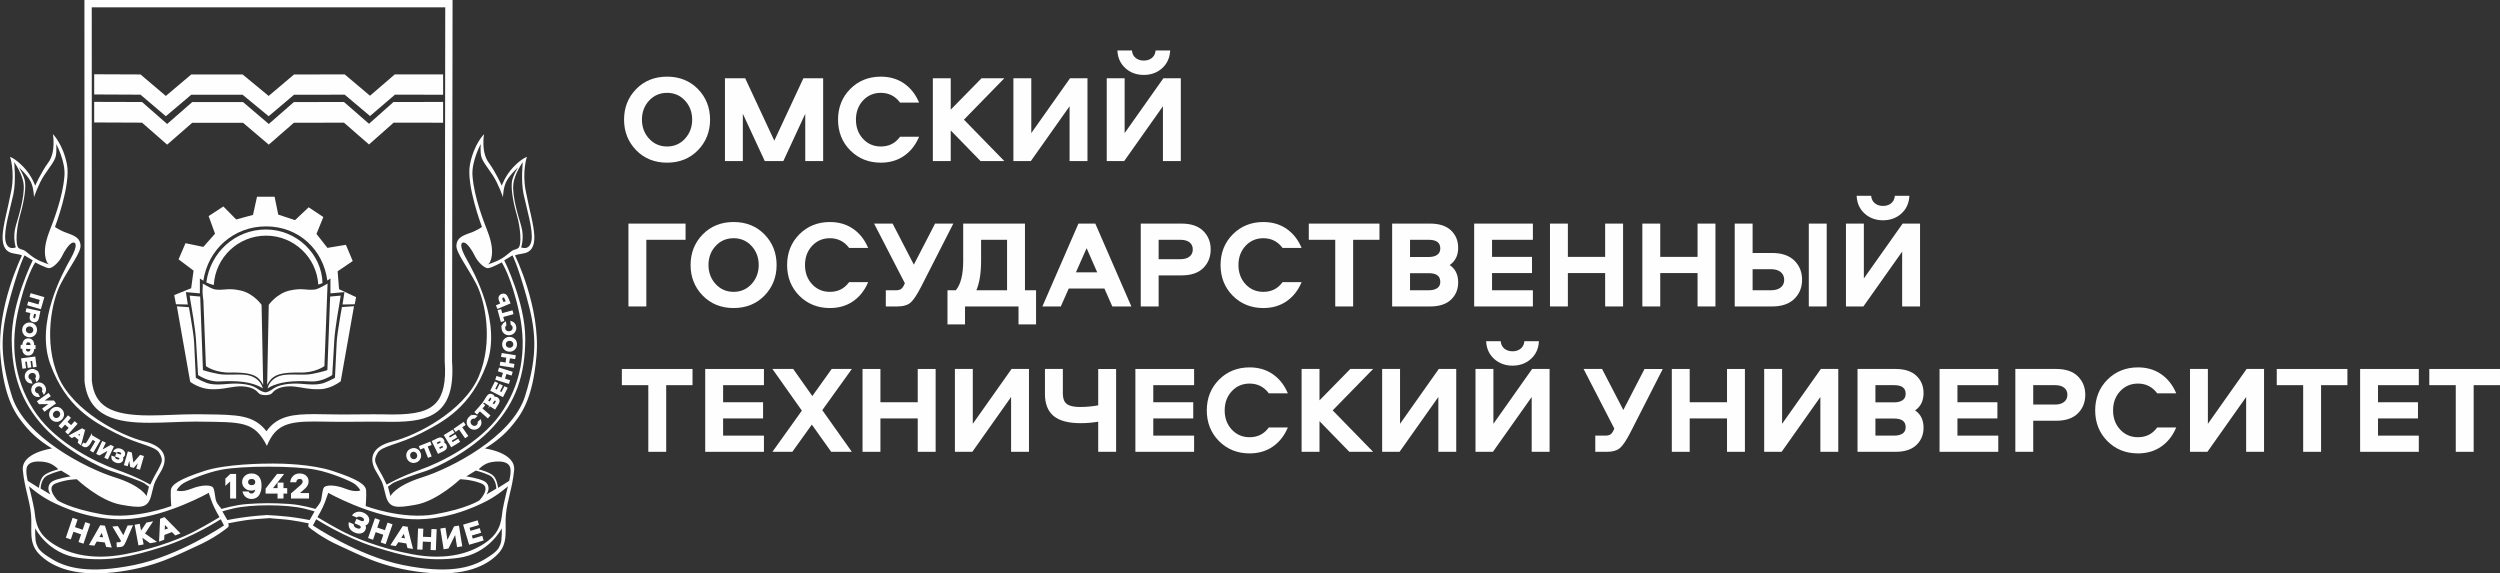 <?xml version="1.0" encoding="UTF-8"?> <!-- Creator: CorelDRAW 2017 --> <svg xmlns="http://www.w3.org/2000/svg" xmlns:xlink="http://www.w3.org/1999/xlink" xml:space="preserve" width="223.333mm" height="51.224mm" style="shape-rendering:geometricPrecision; text-rendering:geometricPrecision; image-rendering:optimizeQuality; fill-rule:evenodd; clip-rule:evenodd" viewBox="0 0 680346.19 156046"><rect x="0" y="0" width="680346.19" height="156046" fill="#333333" stroke="none"/> <defs> <style type="text/css"> <![CDATA[ .str0 {stroke:#FEFEFE;stroke-width:376.22;stroke-miterlimit:10} .fil2 {fill:none;fill-rule:nonzero} .fil1 {fill:#FEFEFE} .fil0 {fill:#FEFEFE;fill-rule:nonzero} ]]> </style> </defs> <g id="Слой_x0020_1">  <g id="_1886413030608"> <path class="fil0" d="M71504.15 105689.19c0,0 -2192.45,-1646.54 -6868.26,-1903.65 -4675.82,-257.42 -4907.95,345.15 -7326.13,-233.04 -1944.17,-457.86 -3406.71,-1494.53 -3406.71,-1494.53 0,0 -401.81,-7101.61 -578.19,-9752.53 -104.18,-1566.42 -434.1,-3920.02 -723.2,-5791.99 -71.89,-474.01 -145.01,-923.95 -217.2,-1317.54 -104.18,-682.68 -192.22,-1204.82 -240.66,-1462.24 -434.1,-2418.18 -522.14,-3285.78 -522.14,-3285.78l2859.59 257.42 168.77 4546.65 48.44 1277.33 529.76 14195.61c0,0 1270.32,466.09 4217.95,1043.98 2530.89,498.38 6458.84,-233.04 8708.25,514.22 2981.14,996.15 3349.75,3406.11 3349.75,3406.11z"></path> <path class="fil0" d="M71616.86 104765.24c0,0 -602.87,-1381.51 -1735.5,-2161.07 -1124.1,-778.95 -2940.32,-1301.39 -7182.04,-1212.75 -4241.71,88.04 -6659.89,-1759.26 -6659.89,-1759.26l-506 -13094.66 -47.52 -1277.63 -136.48 -3478.3c-145.01,-899.58 -233.04,-1775.4 -233.04,-2538.51 0,-546.21 23.46,-1092.72 71.89,-1622.78l-16.15 -457.86c0,0 16.15,7.62 56.05,39.91 121.24,64.28 442.63,257.42 843.53,481.93 626.63,353.37 1454.01,787.48 2096.79,996.15 193.44,64.28 378.35,104.49 522.14,120.63 201.06,24.37 394.5,32.29 579.41,40.21 2064.5,104.49 2939.1,-489.85 6200.81,216.9 3551.72,779.25 5711.88,3896.26 5711.88,3896.26l434.1 21810.83z"></path> <path class="fil0" d="M87763.95 77033.55c-353.37,152.93 -730.82,297.32 -1140.24,409.73 -482.54,-7438.84 -6659.59,-13311.26 -14219.07,-13311.26 -7592.68,0 -13793.49,5936.69 -14219.98,13431.89 -754.58,-160.85 -1445.49,-433.8 -2032.21,-714.97 1060.73,-8105.99 7824.51,-14396.06 16219.9,-14396.06 8290.29,0 15191.76,6611.76 15391.6,14580.67z"></path> <path class="fil0" d="M89146.08 77162.41l-321.39 8330.5 0 80.73 -55.75 1421.72 -490.16 12636.8c0,0 -2417.87,1847.3 -6659.89,1759.26 -4241.71,-88.65 -6057.94,433.8 -7182.04,1212.75 -1125.01,779.56 -1735.5,2161.07 -1735.5,2161.07l434.1 -21810.83c0,0 2168.68,-3117.01 5711.88,-3896.26 3511.2,-763.11 4257.86,-16.15 6699.5,-249.19 24.98,0 56.97,-7.92 80.73,-7.92 272.95,-24.07 635.16,-144.4 1028.44,-313.16 360.99,-160.85 754.58,-353.37 1116.48,-538.29l0 -7.92c755.49,-393.89 1373.59,-779.25 1373.59,-779.25z"></path> <path class="fil0" d="M92696.88 80447.88c0,0 -88.34,867.6 -513.92,3285.78 -56.97,305.24 -177.3,980.01 -313.77,1847.91 -64.28,409.73 -136.48,867.6 -208.37,1341.61 -272.95,1791.24 -570.58,3928.55 -667.45,5382.26 -168.77,2650.92 -578.19,9752.53 -578.19,9752.53 0,0 -1454.01,1036.67 -3398.18,1494.53 -2425.49,578.19 -2658.54,-24.37 -7334.66,233.04 -4667.29,257.11 -6860.65,1903.65 -6860.65,1903.65 0,0 369.82,-2409.95 3342.13,-3406.11 2257.94,-747.27 6185.88,-15.84 8716.78,-514.22 2940.32,-577.89 4209.73,-1043.98 4209.73,-1043.98l522.14 -13745.36 48.44 -1405.88 183.69 -4868.35 2852.28 -257.42z"></path> <path class="fil0" d="M96336.64 83331.84l-394.2 2233.27 -224.82 1261.49 -2996.07 16926.65c0,0 -1294.08,1052.51 -3149.91,1679.14 -674.76,240.96 -1413.19,417.65 -2200.98,466.09 -128.86,7.92 -265.34,15.84 -393.28,15.84 -2780.08,120.63 -4876.88,-514.22 -6747.93,-706.75 -2313.69,-249.19 -4081.78,176.69 -5182.12,859.68 -626.63,377.14 -899.58,907.5 -1285.25,1148.47 -23.76,24.37 -56.05,40.21 -88.04,48.13 -24.98,16.15 -56.97,24.07 -89.26,40.52 -400.9,152.32 -779.25,192.53 -1124.1,215.99l-48.44 0c0,0 -48.44,8.83 -144.09,8.83l-128.86 0c-96.87,0 -136.48,-8.83 -136.48,-8.83l-48.44 0c-344.84,-23.46 -723.2,-63.67 -1125.01,-215.99 -490.16,-177.3 -746.96,-803.62 -1461.63,-1237.12 -1100.64,-682.99 -2868.43,-1108.87 -5182.12,-859.68 -1960.32,200.45 -4161.29,883.44 -7141.21,690.91 -2940.32,-193.14 -5286.3,-1984.38 -5286.3,-1984.38l-3076.8 -17432.95 -257.11 -1470.16 -289.1 -1646.85 3261.71 233.04c0,0 120.33,626.63 280.57,1566.73 73.11,393.28 152.62,851.15 233.35,1341.61 385.67,2241.19 843.53,5189.43 915.42,6667.51 89.26,1992.3 434.1,8884.94 466.39,9672.72 305.24,160.24 2547.04,1373.29 3775.32,1590.49 1389.74,257.11 2450.47,281.18 5551.94,0 1148.77,-104.49 3035.98,-32.29 4152.46,152.32 2056.88,353.68 2651.22,755.19 3751.86,1510.68 651,441.41 1349.83,634.55 1711.73,674.46l23.76 0c360.99,-31.99 1003.77,-248.89 1631.31,-674.46 1100.64,-755.49 1694.68,-1157 3751.86,-1510.68 1116.48,-184.61 3003.68,-256.81 4152.46,-152.32 3101.47,281.18 4161.29,257.11 5551.64,0 1317.84,-233.04 3807.61,-1614.86 3807.61,-1614.86 39.91,-787.17 385.97,-7688.03 474.01,-9680.64 64.58,-1389.43 474.01,-4064.72 843.53,-6234.02 80.73,-473.7 152.62,-915.42 224.82,-1325.16 209.59,-1188.98 362.21,-2016.67 362.21,-2016.67l3277.55 -233.04z"></path> <path class="fil0" d="M96906.31 80865.84l-377.14 1935.64 -3310.15 64.28 514.83 -3373.81 -3808.53 345.45 0 -4064.72c0,0 -312.86,248.89 -843.83,578.5 -1107.95,-8419.46 -7815.98,-14741.82 -16660.7,-14741.82 -8894.08,0 -15818.09,6314.14 -17087.49,14789.64 -586.72,-345.15 -940.1,-626.33 -940.1,-626.33l0 4064.72 -3807.61 -345.45 522.14 3373.81 -3221.8 -64.28 -466.39 -2497.99 4603.92 -1864.05 650.09 -4795.54 -4080.56 -3061.26 1888.42 -4402.56 4859.51 1012.6 3180.98 -3599.24 -1743.11 -4787.92 4008.67 -2618.93 3487.44 3534.97 4578.94 -1237.42 1092.11 -4948.77 4780 0 996.15 4868.65 4570.72 1502.45 3703.43 -3494.75 3993.44 2650.92 -1864.66 4595.39 2981.14 3799.69 5028.58 -835.3 1855.83 4410.18 -4105.24 2795.92 385.97 4868.35 4635 2168.99z"></path> <path class="fil1" d="M115002.74 129862.15c-7511.95,2353.29 -8748.77,5157.14 -8748.77,5157.14l-675.07 -2578.11c0,0 450.25,-337.53 1237.12,-899.58 787.78,-562.96 6282.45,-2466.31 9086.3,-3366.5 2803.85,-899.89 12114.96,-5269.55 18292.01,-12002.25 6169.74,-6731.79 8749.07,-14138.64 8749.07,-24011.81 0,-9873.17 -5720.41,-21320.98 -5720.41,-21320.98l2241.8 -1341.91c0,0 1326.07,2369.74 3760.09,11046.31 2554.66,9117.98 3365.89,15488.78 -337.23,27266.21 -3511.2,11174.56 -20365.35,19689.06 -27884.92,22051.49zm18879.04 -4129.31c2240.58,-329.31 4128.7,-136.48 4796.15,1100.94 673.85,1229.5 -112.71,4033.35 -112.71,4033.35l-3028.36 1911.57c0,0 -225.73,-2353.6 -1342.52,-3365.89 -1124.1,-1012.6 -3927.94,-1687.06 -3927.94,-1687.06 0,0 1373.59,-1655.38 3615.39,-1992.91zm2891.88 13102.89c-337.53,2016.37 -152.62,5446.54 -4040.66,8411.23 -4234.4,3229.72 -10998.48,5390.79 -20534.12,3590.71 -9535.63,-1791.24 -16380.14,-4820.21 -19521.51,-6507.27 -3141.07,-1678.23 -6282.45,-3590.41 -6282.45,-3590.41 0,0 1349.83,-2241.8 2016.98,-4033.04 673.85,-1799.47 899.58,-2586.95 899.58,-2586.95 0,0 10997.26,6169.74 21096.16,7069.02 10097.68,900.8 18733.73,-3140.16 21987.83,-4819.6 3252.87,-1687.36 5832.21,-4040.96 5832.21,-4040.96 0,0 -1116.48,4490.9 -1454.01,6507.27zm-562.05 9198.1c-450.25,1125.01 -674.76,2024.59 -4483.59,4266.39 -3815.23,2240.88 -9880.48,3927.94 -22108.16,1461.63 -12235.29,-2473.93 -24462.06,-10772.75 -24462.06,-10772.75l899.58 -1687.06c0,0 7632.28,4940.54 15818.09,7519.57 8194.64,2579.33 14420.12,4121.38 22839.28,3004.6 8411.54,-1125.01 11834.4,-8057.86 11834.4,-8057.86 0,0 111.8,3148.69 -337.53,4265.48zm-57560.78 -7406.55c-1863.44,-224.82 -4603.01,-393.28 -6225.79,-481.63l-16.15 39.6c0,0 -2137.31,104.49 -4932.62,442.02 -2811.46,337.23 -5615.31,899.28 -5615.31,899.28l-1342.21 -2353.6c0,0 554.43,-224.51 2916.56,-786.56 4932.93,-1173.75 14436.27,-1148.77 19256.18,0 2353.6,562.05 2916.86,786.56 2916.86,786.56l-1342.52 2353.6c0,0 -2811.16,-562.05 -5615,-899.28zm-42143.59 13134.57c-12235.29,2466.31 -18293.23,779.25 -22108.46,-1461.63 -3808.53,-2241.8 -4033.04,-3141.38 -4483.29,-4266.39 -449.33,-1116.79 -337.53,-4265.48 -337.53,-4265.48 0,0 3422.86,6932.85 11834.4,8057.86 8418.85,1116.79 14644.64,-425.27 22838.97,-3004.6 8185.8,-2579.03 15818.09,-7519.57 15818.09,-7519.57l891.05 1687.06c0,0 -12226.76,8298.82 -24453.22,10772.75zm-28615.43 -21433.39c0,0 2578.11,2353.6 5839.82,4040.96 3245.56,1679.44 11890.14,5720.41 21987.83,4819.6 10098.9,-890.75 21095.86,-7069.02 21095.86,-7069.02 0,0 225.73,787.48 891.97,2586.95 675.07,1791.24 2024.9,4033.04 2024.9,4033.04 0,0 -3141.38,1912.18 -6282.76,3590.41 -3141.07,1687.06 -9985.88,4716.03 -19521.51,6507.27 -9544.16,1800.08 -16299.71,-360.99 -20533.81,-3583.1 -3895.65,-2972.31 -3703.43,-6402.48 -4040.66,-8418.85 -337.53,-2016.37 -1461.63,-6507.27 -1461.63,-6507.27zm-450.25 -5494.67c674.76,-1237.42 2554.35,-1430.25 4796.15,-1100.94 2249.41,337.53 3622.7,1992.91 3622.7,1992.91 0,0 -2803.85,674.46 -3927.94,1687.06 -1125.01,1012.3 -1342.21,3365.89 -1342.21,3365.89l-3035.98 -1911.57c0,0 -779.25,-2803.85 -112.71,-4033.35zm-4202.11 -19023.13c-3703.43,-11777.43 -2891.88,-18148.23 -337.53,-27266.21 2426.71,-8676.57 3760.39,-11046.31 3760.39,-11046.31l2240.58 1341.91c0,0 -5719.19,11447.82 -5719.19,21320.98 0,9873.17 2579.03,17280.02 8748.77,24011.81 6169.74,6732.7 15480.86,11102.36 18292.01,12002.25 2803.85,900.19 8298.82,2803.54 9086.6,3366.5 786.56,562.05 1228.28,899.58 1228.28,899.58l-666.23 2578.11c0,0 -1237.12,-2803.85 -8756.38,-5157.14 -7519.57,-2362.43 -24366.4,-10876.93 -27877.3,-22051.49zm1960.32 -40224.7c-1228.59,-666.54 -618.1,-5944.62 168.77,-8636.05 787.48,-2691.13 1735.5,-6844.2 1462.54,-9366.87 -192.53,-1711.43 -1687.36,-4041.27 -1687.36,-4041.27 0,0 2522.36,2297.54 3310.15,4097.62 787.78,1791.24 787.78,4040.96 787.78,4040.96 0,0 1228.28,-3647.38 2802.63,-6009.81 1567.03,-2353.6 2844.67,-3831.07 3141.38,-5213.19 281.48,-1292.86 112.71,-3254.09 112.71,-3254.09 0,0 2547.04,4668.51 2240.88,8636.05 -449.33,5897.4 -3028.66,12348.31 -4145.15,15264.26 -1124.1,2916.26 -1630.4,5888.26 -674.76,8073.7 184.61,425.88 434.1,651 651,771.33 233.35,72.2 393.59,112.11 449.33,128.56 -55.75,0 -240.66,-8.23 -449.33,-128.56 -996.15,-289.1 -3397.88,-1092.72 -5141.3,-2562.88 -2241.49,-1903.65 -1791.24,-1124.71 -3029.27,-1799.77zm-891.05 -280.57c0,0 -2249.41,1068.35 -2812.38,-1735.5 -562.05,-2803.85 1349.83,-8973.58 2137.61,-12677.01 778.95,-3703.43 224.51,-8756.99 224.51,-8756.99 0,0 2297.54,3141.38 2579.33,6066.16 328.7,3470.38 -1615.47,9406.77 -2129.08,11214.16 -956.55,3310.15 0,5889.17 0,5889.17zm12563.99 2417.87c666.54,-1462.24 2016.06,-3478.91 2916.86,-3703.43 890.75,-225.12 1454.01,787.17 -563.27,4378.19 -2023.68,3582.79 -9760.15,17384.51 -5494.67,28832.33 4257.86,11440.2 11326.88,15367.84 17722.35,18622.24 6394.56,3252.87 10772.75,3477.39 11897.76,5390.49 1116.79,1903.35 675.07,2466.31 111.8,3703.43 -562.05,1228.59 -1349.83,2353.29 -1798.86,3365.89 -450.25,1003.77 -787.78,1566.73 -787.78,1566.73 0,0 -3590.41,-2128.78 -9085.38,-4041.88 -5494.98,-1903.35 -16155.62,-7173.2 -21763.31,-15030.3 -5615.31,-7856.8 -7406.55,-17392.43 -5277.77,-27378.31 2129.08,-9985.58 4827.52,-14026.54 4827.52,-14026.54 0,0 2692.04,1462.24 3704.34,1574.65 1003.77,112.41 2915.65,-1799.47 3590.41,-3253.48zm-2586.64 61255.37c-1341.3,787.78 -1229.5,2249.41 -891.97,2916.86 249.19,505.69 313.77,633.94 329.92,666.23l-2659.75 -1590.49c0,0 -32.29,-2771.55 1992.3,-3671.44 2017.28,-899.58 3591.63,-1236.51 3591.63,-1236.51l2578.11 1574.04c0,0 -3590.41,562.35 -4940.24,1341.3zm35572.95 562.96c1228.28,-787.48 6281.54,-2916.56 10322.2,-3704.34 5880.64,-1139.94 20092.4,-1100.03 25764.37,0 4040.96,787.78 9085.38,2916.86 10322.5,3704.34 1238.03,786.87 1800.08,1912.18 1800.08,1912.18 0,0 -1237.12,666.23 -4040.96,-450.55 -2812.38,-1124.1 -5503.51,-1124.1 -5945.22,-224.51 -450.25,892.27 -450.25,2691.13 -786.56,3590.71 -337.53,891.97 -1462.54,2128.78 -1462.54,2128.78 0,0 -3703.43,-1124.4 -7069.32,-1349.83 -4691.96,-304.94 -7375.48,-264.42 -11407.6,8.53 -3365.89,216.9 -7061.71,1341.3 -7061.71,1341.3 0,0 -1125.32,-1236.81 -1461.63,-2128.78 -337.53,-899.58 -337.53,-2698.44 -787.78,-3590.71 -450.25,-899.58 -3141.38,-899.58 -5945.22,224.51 -2803.85,1116.79 -4040.66,450.55 -4040.66,450.55 0,0 562.05,-1125.32 1800.08,-1912.18zm81974.4 -562.96c-1342.21,-778.95 -4932.93,-1341.3 -4932.93,-1341.3l2578.11 -1574.04c0,0 1574.65,336.92 3591.63,1236.51 2016.06,899.89 1992.61,3671.44 1992.61,3671.44l-2659.75 1590.49c15.84,-32.29 72.81,-160.54 329.92,-666.23 337.23,-667.45 449.03,-2129.08 -899.58,-2916.86zm-27371 -666.23c-449.33,-1012.6 -1237.12,-2137.31 -1799.16,-3365.89 -562.96,-1237.12 -1012.3,-1800.08 111.8,-3703.43 1125.32,-1913.1 5495.89,-2137.61 11897.76,-5390.49 6395.47,-3254.4 13456.26,-7182.04 17722.65,-18622.24 4265.48,-11447.82 -3478.91,-25249.54 -5494.98,-28832.33 -2024.59,-3591.02 -1462.54,-4603.31 -562.96,-4378.19 900.5,224.51 2241.8,2241.19 2916.56,3703.43 675.07,1454.01 2579.33,3365.89 3590.41,3253.48 1012.6,-112.41 3704.65,-1574.65 3704.65,-1574.65 0,0 2690.83,4040.96 4819.91,14026.54 2136.39,9985.88 337.53,19521.51 -5270.16,27378.31 -5607.69,7857.1 -16268.64,13126.96 -21763.31,15030.3 -5502.59,1913.1 -9094.22,4041.88 -9094.22,4041.88 0,0 -337.23,-562.96 -778.95,-1566.73zm28294.04 -58363.79c-216.9,120.33 -401.81,128.56 -457.86,128.56 56.05,-16.45 217.2,-56.36 457.86,-128.56zm-4177.13 -24109.29c-297.63,-3967.54 2249.11,-8636.05 2249.11,-8636.05 0,0 -168.77,1961.23 113.02,3254.09 296.41,1382.12 1565.82,2859.59 3141.07,5213.19 1565.82,2362.43 2803.85,6009.81 2803.85,6009.81 0,0 0,-2249.72 786.87,-4040.96 778.95,-1800.08 3309.84,-4097.62 3309.84,-4097.62 0,0 -1493.62,2329.84 -1687.06,4041.27 -281.79,2522.67 674.76,6675.74 1462.54,9366.87 779.25,2691.44 1397.05,7969.51 168.77,8636.05 -1238.03,675.07 -787.78,-112.11 -3029.58,1799.77 -1726.97,1462.24 -4120.17,2265.86 -5132.77,2562.88 208.67,-120.33 457.86,-345.45 642.78,-771.33 955.33,-2185.44 449.33,-5157.44 -674.76,-8073.7 -1116.79,-2915.95 -3703.43,-9366.87 -4153.68,-15264.26zm13913.82 5053.56c787.78,3703.43 2692.04,9873.17 2128.78,12677.01 -554.43,2803.85 -2803.85,1735.5 -2803.85,1735.5 0,0 956.55,-2579.03 0,-5889.17 -522.14,-1807.39 -2466.31,-7743.78 -2128.78,-11214.16 281.48,-2924.78 2579.33,-6066.16 2579.33,-6066.16 0,0 -562.05,5053.56 224.51,8756.99zm-3646.46 63505.39c2947.94,-3454.85 6128.92,-7527.79 7157.36,-19610.16 1116.48,-13207.07 -5864.5,-27289.97 -5864.5,-27289.97l674.76 -224.82c0,0 0,0 1791.55,-337.53 1799.16,-337.23 2915.65,-1686.75 2803.85,-4715.72 -112.71,-3028.36 -1342.21,-7061.4 -2353.6,-12339.48 -1012.3,-5269.55 337.53,-9198.71 337.53,-9198.71 0,0 -1462.54,450.55 -3704.34,2803.85 -2240.88,2353.6 -3140.16,5053.26 -3140.16,5053.26 0,0 -1567.03,-3590.41 -3591.63,-6346.12 -2104.41,-2860.81 -1229.5,-7680.72 -1229.5,-7680.72 0,0 -2698.44,2579.33 -3823.76,8187.02 -1116.48,5615 3254.09,17054.59 3254.09,17054.59 0,0 -1116.48,899.89 -3366.81,1687.36 -2240.88,778.95 -3470.08,1454.01 -3590.41,3365.89 -104.49,1904.26 2924.18,5719.8 5390.49,10427.6 2466.31,4715.72 4715.72,15826.01 674.76,25249.23 -4040.66,9423.53 -16943.4,16043.82 -23337.66,17617.86 -6394.25,1565.82 -6282.45,5157.75 -4715.72,7961.59 1574.35,2803.85 1800.08,2577.81 2691.13,6506.66 900.5,3928.25 2932.71,3711.04 8282.37,2779.78 5801.13,-1012.6 12026.92,-6924.62 12026.92,-6924.62 0,0 2803.85,0 5728.02,1116.48 2915.65,1124.4 -450.25,4603.31 -450.25,4603.31 0,0 -3253.18,2241.49 -12122.58,3815.84 -8860.57,1565.82 -18846.45,-2249.41 -18846.45,-2249.41 0,0 224.51,-2692.04 112.71,-4257.56 -112.71,-1574.65 -2241.8,-3028.66 -9086.3,-5278.69 -5841.04,-1911.88 -13962.26,-2032.51 -16227.82,-2023.98 -2843.45,-8.53 -12910.06,112.11 -18742.26,2023.98 -6844.81,2250.02 -8973.58,3704.04 -9086.6,5278.69 -111.5,1565.51 113.02,4257.56 113.02,4257.56 0,0 -9985.88,3815.23 -18854.06,2249.41 -8862.09,-1574.35 -12114.96,-3815.84 -12114.96,-3815.84 0,0 -3365.89,-3478.91 -450.25,-4603.31 2916.56,-1116.48 5720.41,-1116.48 5720.41,-1116.48 0,0 6233.1,5912.02 12034.24,6924.62 5349.67,931.26 7381.88,1148.47 8282.68,-2779.78 890.75,-3928.86 1116.48,-3702.82 2690.83,-6506.66 1567.03,-2803.85 1678.83,-6395.78 -4715.72,-7961.59 -6395.17,-1574.04 -19296.69,-8194.33 -23337.66,-17617.86 -4040.66,-9423.22 -1798.86,-20533.51 675.07,-25249.23 2466.31,-4707.8 5494.67,-8523.34 5382.87,-10427.6 -112.71,-1911.88 -1349.83,-2586.95 -3591.63,-3365.89 -2241.49,-787.48 -3365.89,-1687.36 -3365.89,-1687.36 0,0 4378.5,-11439.59 3253.18,-17054.59 -1124.1,-5607.69 -3815.23,-8187.02 -3815.23,-8187.02 0,0 874.91,4819.91 -1229.2,7680.72 -2024.9,2755.71 -3591.63,6346.12 -3591.63,6346.12 0,0 -899.58,-2699.66 -3140.16,-5053.26 -2250.63,-2353.29 -3704.65,-2803.85 -3704.65,-2803.85 0,0 1349.83,3929.16 337.53,9198.71 -1011.38,5278.08 -2249.41,9311.12 -2360.91,12339.48 -113.02,3028.97 1012.3,4378.5 2811.16,4715.72 1791.55,337.53 1791.55,337.53 1791.55,337.53l675.07 224.82c0,0 -6989.81,14082.9 -5864.8,27289.97 1028.75,12082.37 4209.73,16155.32 7150.05,19610.16 2947.63,3446.62 6900.55,5639.07 6900.55,5639.07 0,0 -8410.62,1092.72 -7961.29,5912.93 450.25,4828.44 1904.26,8194.64 2241.8,12122.58 337.23,3928.86 -787.78,7623.45 2136.39,10653.03 2916.56,3035.98 8749.07,6281.54 20188.97,5053.26 11447.51,-1238.03 17954.48,-5053.26 22783.22,-7182.34 4819.91,-2128.78 8185.8,-4828.44 8523.34,-5157.14 337.23,-337.53 0,-1012.3 0,-1012.3 0,0 4153.37,-900.8 7182.04,-1125.32 1486.31,-104.18 2947.63,-217.2 4048.27,-305.24 434.1,48.13 1454.93,152.62 3543.19,305.24 3028.36,224.51 7182.04,1125.32 7182.04,1125.32 0,0 -337.53,674.76 0,1012.3 337.53,328.7 3703.43,3028.36 8523.34,5157.14 4828.44,2129.08 11335.71,5944.31 22775.61,7182.34 11447.51,1228.28 17279.72,-2017.28 20196.58,-5053.26 2915.34,-3029.58 1791.24,-6724.17 2136.39,-10653.03 337.23,-3927.94 1791.55,-7294.14 2241.8,-12122.58 449.03,-4820.21 -7969.82,-5912.93 -7969.82,-5912.93 0,0 3961.15,-2192.45 6901.47,-5639.07z"></path> <path class="fil1" d="M13819.69 72077.16c-55.75,0 -240.66,-8.23 -449.33,-128.56 233.35,72.2 393.59,112.11 449.33,128.56z"></path> <path class="fil1" d="M132756.47 71948.61c-216.9,120.33 -401.81,128.56 -457.86,128.56 56.05,-16.45 217.2,-56.36 457.86,-128.56z"></path> <path class="fil0" d="M72577.68 117249.72c7.62,15.84 23.76,32.29 32.29,48.44 63.36,-113.02 120.33,-224.82 184.91,-330.22 -73.11,89.56 -145.01,184.91 -217.2,281.79z"></path> <path class="fil0" d="M121143.54 20244.71l-7.62 5527.27 -112.71 72550.87 0 72.2 8.53 72.2c377.14,5374.65 -401.81,9037.25 -2402.95,11198.32 -2064.5,2225.96 -5478.83,3133.76 -11801.19,3133.76 -650.09,0 -1349.53,-8.83 -2128.78,-32.29 -827.38,-15.84 -1775.4,-24.68 -2899.5,-24.68 -1317.54,0 -2715.81,16.45 -4129.91,24.68 -1445.49,16.15 -2915.65,32.29 -4330.06,32.29 -1068.04,0 -1992.3,-8.83 -2819.99,-32.29l-721.98 -8.23c-1494.84,-32.29 -2908.03,-56.36 -4193.58,-56.36 -5463.6,0 -9793.35,361.3 -12798.26,4257.86 -7.62,0 -7.62,0 -7.62,7.62 -64.28,105.4 -120.33,217.2 -184.61,330.22 -7.62,-16.15 -23.76,-32.6 -32.29,-48.44 -23.76,32.29 -48.44,71.59 -72.2,104.18 -3446.32,-4442.77 -7872.94,-4489.69 -16573.58,-4595.09 -601.96,-7.62 -1228.28,-16.45 -1887.2,-24.07l-916.64 0c-2023.68,0 -4145.15,80.73 -6193.5,160.54 -2048.05,80.42 -4169.52,161.15 -6185.58,161.15 -10716.7,0 -15006.85,-2563.49 -15762.34,-9431.75l-16.15 -77917.29 0 -5494.67 -7.62 -18212.81 96201.99 0 -24.68 18244.8zm2017.28 -20244.71l-100186.9 0 24.68 103729.48c1019.91,9792.13 8852.04,11326.88 17753.73,11326.88 4080.56,0 8395.39,-321.69 12379.08,-321.69 297.63,0 595.25,0 891.97,8.83 11761.28,152.32 15159.47,-209.59 18613.4,6602.93 2322.52,-5816.36 5873.33,-6635.22 12967.02,-6635.22 1470.16,0 3084.41,32.29 4875.96,64.58 915.73,15.84 1871.97,23.46 2859.59,23.46 2812.68,0 5800.22,-55.75 8459.97,-55.75 1003.77,0 1967.63,7.62 2851.06,32.29 739.35,15.84 1462.85,23.46 2177.21,23.46 10066.61,0 17216.35,-2072.73 16187.91,-16476.4l145.31 -98322.85z"></path> <path class="fil0" d="M117608.88 27748.14l-10524.17 7.62 -6667.51 5929.08 -6812.21 -5929.08 -13633.56 24.68 -6828.36 5960.15 -7004.74 -5960.15 -13825.78 0 -6828.66 5960.15 -6828.36 -5977.21 -10820.88 -31.38 -2202.19 0 0 5599.16 8.83 0 0 -7.62 1229.2 7.62 11785.05 48.44 6828.36 5984.83 6828.66 -5952.54 13825.78 0 7004.74 5952.54 6828.36 -5952.54 13633.56 -32.29 6812.21 5936.39 6708.33 -5936.39 12981.95 16.15 481.63 0 0 -5647.6 -2980.23 0zm-10170.79 -7503.42l-6747.93 5807.83 -6884.41 -5807.83 -13793.49 23.76 -6901.47 5841.04 -7085.47 -5841.04 -13985.72 0 -6909.08 5841.04 -6900.55 -5848.66 -11777.43 -48.13 -820.07 0 0 5494.67 8.83 0 2193.36 7.62 10395.31 48.44 6900.55 5864.5 6909.08 -5839.82 13985.72 0 7085.47 5839.82 6901.47 -5839.82 13793.49 -24.68 6893.24 5808.44 6779.92 -5808.44 10129.97 8.53 2980.23 0 0 -5527.27 -13151.02 0z"></path> <polygon class="fil0" points="7621.01,82940.08 7812.32,82273.85 10593.62,83072.9 11050.27,81486.37 8267.75,80687.02 8459.06,80020.78 11835.92,80990.74 10997.57,83910.04 "></polygon> <polygon class="fil2 str0" points="7621.01,82940.08 7812.32,82273.85 10593.62,83072.9 11050.27,81486.37 8267.75,80687.02 8459.06,80020.78 11835.92,80990.74 10997.57,83910.04 "></polygon> <path class="fil0" d="M10021.83 85370.75l-905.07 -196.49 -210.5 972.39c-37.77,172.42 -25.89,317.73 35.34,435.32 61.23,117.59 160.24,192.22 298.85,222.08 137.69,29.85 258.02,4.57 360.08,-76.16 102.05,-81.03 171.81,-209.28 210.5,-385.36l210.81 -971.78zm-928.52 2110.2c-306.46,-66.71 -538.59,-222.08 -694.26,-467.61 -156.89,-244.62 -192.53,-561.74 -107.54,-951.67l220.25 -1018.39 -1318.45 -286.36 147.14 -676.9 3433.52 744.52 -367.39 1696.2c-84.99,389.02 -249.49,663.49 -492.29,821.29 -244.01,158.41 -517.88,205.02 -820.99,138.91z"></path> <path class="fil2 str0" d="M10021.83 85370.75l-905.07 -196.49 -210.5 972.39c-37.77,172.42 -25.89,317.73 35.34,435.32 61.23,117.59 160.24,192.22 298.85,222.08 137.69,29.85 258.02,4.57 360.08,-76.16 102.05,-81.03 171.81,-209.28 210.5,-385.36l210.81 -971.78zm-928.52 2110.2c-306.46,-66.71 -538.59,-222.08 -694.26,-467.61 -156.89,-244.62 -192.53,-561.74 -107.54,-951.67l220.25 -1018.39 -1318.45 -286.36 147.14 -676.9 3433.52 744.52 -367.39 1696.2c-84.99,389.02 -249.49,663.49 -492.29,821.29 -244.01,158.41 -517.88,205.02 -820.99,138.91z"></path> <path class="fil0" d="M7316.68 88857.28c-261.98,180.34 -415.82,431.36 -460,753.05 -45.09,320.78 33.51,604.39 235.48,849.93 203.19,245.53 469.74,391.76 801.79,438.06 335.1,46.91 633.03,-19.5 894.1,-199.84 260.16,-181.56 412.78,-432.27 457.86,-753.05 45.09,-322 -32.29,-605 -233.35,-850.54 -200.75,-245.53 -468.53,-391.76 -803.93,-438.67 -332.05,-47.22 -629.68,20.41 -891.97,201.06zm-731.73 2039.82c-301.89,-388.1 -415.82,-845.97 -341.8,-1373.29 74.33,-527.32 309.51,-935.83 706.14,-1226.15 396.63,-289.4 849.01,-399.37 1355.01,-328.09 510.57,71.59 914.81,300.67 1215.49,688.17 300.06,387.49 412.78,845.97 338.75,1372.68 -73.11,527.32 -307.38,937.05 -703.09,1226.15 -395.41,290.62 -847.79,400.59 -1358.36,328.09 -506,-70.67 -910.24,-300.37 -1212.14,-687.56z"></path> <path class="fil2 str0" d="M7316.68 88857.28c-261.98,180.34 -415.82,431.36 -460,753.05 -45.09,320.78 33.51,604.39 235.48,849.93 203.19,245.53 469.74,391.76 801.79,438.06 335.1,46.91 633.03,-19.5 894.1,-199.84 260.16,-181.56 412.78,-432.27 457.86,-753.05 45.09,-322 -32.29,-605 -233.35,-850.54 -200.75,-245.53 -468.53,-391.76 -803.93,-438.67 -332.05,-47.22 -629.68,20.41 -891.97,201.06zm-731.73 2039.82c-301.89,-388.1 -415.82,-845.97 -341.8,-1373.29 74.33,-527.32 309.51,-935.83 706.14,-1226.15 396.63,-289.4 849.01,-399.37 1355.01,-328.09 510.57,71.59 914.81,300.67 1215.49,688.17 300.06,387.49 412.78,845.97 338.75,1372.68 -73.11,527.32 -307.38,937.05 -703.09,1226.15 -395.41,290.62 -847.79,400.59 -1358.36,328.09 -506,-70.67 -910.24,-300.37 -1212.14,-687.56z"></path> <path class="fil0" d="M6902.99 94053.11l1576.48 40.52 7.62 -269.91c5.48,-232.13 -54.83,-432.27 -182.78,-600.13 -128.86,-167.24 -322.3,-254.06 -584.59,-261.38 -259.85,-7.01 -458.78,70.37 -595.25,231.22 -136.48,160.54 -207.46,356.73 -213.85,589.77l-7.62 269.91zm1551.8 1003.16l6.4 -269.91 -1576.48 -40.82 -6.4 270.21c-6.4,232.74 54.83,432.58 182.78,600.13 127.95,166.94 322.3,254.98 583.37,261.07 261.38,7.31 460,-70.07 596.47,-230.91 136.48,-159.93 207.46,-356.73 213.85,-589.77zm643.69 -946.19l396.63 10.66 -18.28 692.43 -396.63 -10.36 -6.4 269.91c-11.88,444.16 -149.27,807.28 -412.47,1090.59 -263.51,282.4 -608.35,418.26 -1035.14,406.38 -426.49,-10.97 -764.02,-164.2 -1012.3,-459.69 -248.28,-296.41 -366.47,-666.23 -354.59,-1110.69l7.62 -268.99 -466.39 -12.79 18.28 -693.04 466.39 12.19 6.4 -269.91c11.88,-444.16 148.36,-807.28 411.56,-1089.98 263.2,-282.4 608.35,-417.96 1034.84,-406.99 426.79,10.97 764.33,164.5 1012.3,460.3 248.28,295.8 366.47,666.23 354.9,1110.08l-6.7 269.91z"></path> <path class="fil2 str0" d="M6902.99 94053.11l1576.48 40.52 7.62 -269.91c5.48,-232.13 -54.83,-432.27 -182.78,-600.13 -128.86,-167.24 -322.3,-254.06 -584.59,-261.38 -259.85,-7.01 -458.78,70.37 -595.25,231.22 -136.48,160.54 -207.46,356.73 -213.85,589.77l-7.62 269.91zm1551.8 1003.16l6.4 -269.91 -1576.48 -40.82 -6.4 270.21c-6.4,232.74 54.83,432.58 182.78,600.13 127.95,166.94 322.3,254.98 583.37,261.07 261.38,7.31 460,-70.07 596.47,-230.91 136.48,-159.93 207.46,-356.73 213.85,-589.77zm643.69 -946.19l396.63 10.66 -18.28 692.43 -396.63 -10.36 -6.4 269.91c-11.88,444.16 -149.27,807.28 -412.47,1090.59 -263.51,282.4 -608.35,418.26 -1035.14,406.38 -426.49,-10.97 -764.02,-164.2 -1012.3,-459.69 -248.28,-296.41 -366.47,-666.23 -354.59,-1110.69l7.62 -268.99 -466.39 -12.79 18.28 -693.04 466.39 12.19 6.4 -269.91c11.88,-444.16 148.36,-807.28 411.56,-1089.98 263.2,-282.4 608.35,-417.96 1034.84,-406.99 426.79,10.97 764.33,164.5 1012.3,460.3 248.28,295.8 366.47,666.23 354.9,1110.08l-6.7 269.91z"></path> <polygon class="fil0" points="9136.26,99762.55 8908.39,98004.51 8089.54,98110.52 8313.14,99832 7699.3,99911.51 7475.7,98190.64 6652.58,98297.87 6880.45,100055.3 6266.92,100135.42 5948.88,97690.13 9432.97,97237.14 9751.01,99683.04 "></polygon> <polygon class="fil2 str0" points="9136.26,99762.55 8908.39,98004.51 8089.54,98110.52 8313.14,99832 7699.3,99911.51 7475.7,98190.64 6652.58,98297.87 6880.45,100055.3 6266.92,100135.42 5948.88,97690.13 9432.97,97237.14 9751.01,99683.04 "></polygon> <path class="fil0" d="M10469.94 101798.72c130.08,349.72 156.89,685.43 78.29,1006.2 -78.29,321.08 -244.93,605.92 -497.47,854.8l-258.94 -694.56c189.18,-299.76 222.38,-616.58 97.79,-950.76 -111.8,-301.28 -312.86,-511.78 -601.96,-631.81 -289.1,-120.03 -595.25,-120.03 -919.69,0.91 -323.52,120.03 -556.87,320.78 -696.39,600.43 -141.05,279.96 -154.75,569.97 -43.26,871.25 124.9,337.53 357.03,556.26 695.48,655.88l258.02 694.26c-354.9,-22.54 -666.54,-129.16 -935.22,-320.78 -268.69,-192.22 -468.53,-462.74 -598.6,-813.37 -180.34,-485.89 -168.46,-951.67 36.56,-1396.44 205.32,-445.68 552.6,-758.84 1041.54,-940.71 489.85,-182.17 957.46,-172.12 1403.45,31.68 445.98,202.28 759.76,546.51 940.4,1033.01z"></path> <path class="fil2 str0" d="M10469.94 101798.72c130.08,349.72 156.89,685.43 78.29,1006.2 -78.29,321.08 -244.93,605.92 -497.47,854.8l-258.94 -694.56c189.18,-299.76 222.38,-616.58 97.79,-950.76 -111.8,-301.28 -312.86,-511.78 -601.96,-631.81 -289.1,-120.03 -595.25,-120.03 -919.69,0.91 -323.52,120.03 -556.87,320.78 -696.39,600.43 -141.05,279.96 -154.75,569.97 -43.26,871.25 124.9,337.53 357.03,556.26 695.48,655.88l258.02 694.26c-354.9,-22.54 -666.54,-129.16 -935.22,-320.78 -268.69,-192.22 -468.53,-462.74 -598.6,-813.37 -180.34,-485.89 -168.46,-951.67 36.56,-1396.44 205.32,-445.68 552.6,-758.84 1041.54,-940.71 489.85,-182.17 957.46,-172.12 1403.45,31.68 445.98,202.28 759.76,546.51 940.4,1033.01z"></path> <path class="fil0" d="M12128.06 105219.14c177.3,328.7 250.41,657.4 218.12,986.1 -31.99,328.7 -156.89,633.94 -373.79,915.42l-352.46 -651c145.01,-324.13 133.12,-642.78 -36.56,-955.94 -152.62,-282.09 -380.49,-462.43 -684.82,-540.11 -302.81,-78.6 -605.92,-35.34 -910.24,129.16 -304.02,165.11 -506,395.72 -605.92,692.43 -99.92,297.02 -73.11,586.42 79.51,868.81 171.81,316.21 431.97,500.21 781.38,551.69l352.46 651c-353.68,27.72 -677.2,-34.12 -970.56,-187.04 -293.36,-151.71 -528.84,-391.76 -707.05,-720.46 -247.36,-456.04 -299.76,-918.47 -159.02,-1388.52 139.52,-469.44 440.5,-828.3 899.28,-1077.49 459.08,-248.28 923.34,-304.33 1392.78,-165.42 470.96,138.3 829.82,435.63 1076.88,891.36z"></path> <path class="fil2 str0" d="M12128.06 105219.14c177.3,328.7 250.41,657.4 218.12,986.1 -31.99,328.7 -156.89,633.94 -373.79,915.42l-352.46 -651c145.01,-324.13 133.12,-642.78 -36.56,-955.94 -152.62,-282.09 -380.49,-462.43 -684.82,-540.11 -302.81,-78.6 -605.92,-35.34 -910.24,129.16 -304.02,165.11 -506,395.72 -605.92,692.43 -99.92,297.02 -73.11,586.42 79.51,868.81 171.81,316.21 431.97,500.21 781.38,551.69l352.46 651c-353.68,27.72 -677.2,-34.12 -970.56,-187.04 -293.36,-151.71 -528.84,-391.76 -707.05,-720.46 -247.36,-456.04 -299.76,-918.47 -159.02,-1388.52 139.52,-469.44 440.5,-828.3 899.28,-1077.49 459.08,-248.28 923.34,-304.33 1392.78,-165.42 470.96,138.3 829.82,435.63 1076.88,891.36z"></path> <polygon class="fil0" points="12121.67,111789.47 11718.64,111224.68 13730.43,109789.25 10704.21,109804.18 10301.18,109240 13160.77,107198.65 13563.8,107762.22 11553.22,109197.96 14578.53,109184.25 14981.26,109748.43 "></polygon> <polygon class="fil2 str0" points="12121.67,111789.47 11718.64,111224.68 13730.43,109789.25 10704.21,109804.18 10301.18,109240 13160.77,107198.65 13563.8,107762.22 11553.22,109197.96 14578.53,109184.25 14981.26,109748.43 "></polygon> <path class="fil0" d="M14216.32 112789.89c-16.15,318.04 89.26,591.9 316.82,824.03 227.87,230 500.82,339.67 819.16,329 318.04,-11.58 597.39,-134.34 835,-369.82 241.57,-238.53 369.52,-515.74 383.53,-831.65 14.93,-317.43 -91.39,-590.99 -319.26,-822.21 -227.87,-230.91 -500.82,-341.8 -817.64,-330.83 -315.9,9.75 -595.56,133.12 -836.22,371.96 -239.75,234.87 -366.47,511.17 -381.4,829.52zm1174.67 1820.49c-491.37,5.18 -924.26,-183.08 -1298.35,-562.05 -374.09,-379.57 -555.65,-814.89 -544.99,-1305.96 10.97,-491.07 198.93,-916.34 563.27,-1275.8 366.47,-361.9 795.4,-543.77 1284.33,-547.12 491.07,-1.83 923.04,186.13 1297.13,564.49 373.79,379.27 555.65,814.59 546.82,1304.74 -10.66,490.16 -197.71,915.42 -565.09,1277.63 -363.43,358.86 -792.05,540.72 -1283.12,544.08z"></path> <path class="fil2 str0" d="M14216.32 112789.89c-16.15,318.04 89.26,591.9 316.82,824.03 227.87,230 500.82,339.67 819.16,329 318.04,-11.58 597.39,-134.34 835,-369.82 241.57,-238.53 369.52,-515.74 383.53,-831.65 14.93,-317.43 -91.39,-590.99 -319.26,-822.21 -227.87,-230.91 -500.82,-341.8 -817.64,-330.83 -315.9,9.75 -595.56,133.12 -836.22,371.96 -239.75,234.87 -366.47,511.17 -381.4,829.52zm1174.67 1820.49c-491.37,5.18 -924.26,-183.08 -1298.35,-562.05 -374.09,-379.57 -555.65,-814.89 -544.99,-1305.96 10.97,-491.07 198.93,-916.34 563.27,-1275.8 366.47,-361.9 795.4,-543.77 1284.33,-547.12 491.07,-1.83 923.04,186.13 1297.13,564.49 373.79,379.27 555.65,814.59 546.82,1304.74 -10.66,490.16 -197.71,915.42 -565.09,1277.63 -363.43,358.86 -792.05,540.72 -1283.12,544.08z"></path> <polygon class="fil0" points="18508.61,117963.48 17990.43,117501.96 18955.51,116421.12 17683.05,115287.27 16719.19,116368.42 16201.32,115908.42 18538.46,113285.22 19056.64,113746.13 18094.61,114824.84 19367.07,115958.07 20327.88,114879.98 20846.06,115340.89 "></polygon> <polygon class="fil2 str0" points="18508.61,117963.48 17990.43,117501.96 18955.51,116421.12 17683.05,115287.27 16719.19,116368.42 16201.32,115908.42 18538.46,113285.22 19056.64,113746.13 18094.61,114824.84 19367.07,115958.07 20327.88,114879.98 20846.06,115340.89 "></polygon> <path class="fil0" d="M22064.59 117685.95l-1155.17 611.4 826.47 652.52 328.7 -1263.92zm844.75 -507.21l-973.61 3706.47 -577.28 -454.82 210.81 -825.25 -1259.66 -990.67 -751.23 397.55 -556.57 -438.37 3374.42 -1813.79 533.11 418.87z"></path> <path class="fil2 str0" d="M22064.59 117685.95l-1155.17 611.4 826.47 652.52 328.7 -1263.92zm844.75 -507.21l-973.61 3706.47 -577.28 -454.82 210.81 -825.25 -1259.66 -990.67 -751.23 397.55 -556.57 -438.37 3374.42 -1813.79 533.11 418.87z"></path> <path class="fil0" d="M24853.51 118555.38l2243.93 1309.92 -1771.14 3034.15 -598.6 -349.41 1459.5 -2499.82 -1046.72 -610.49 -527.93 903.85c-102.05,174.25 -196.49,325.96 -285.75,453.29 -89.26,128.25 -197.71,254.06 -325.65,379.57 -128.86,124.9 -255.59,216.29 -380.49,274.17 -125.51,57.27 -268.69,81.34 -429.84,74.33 -159.93,-8.83 -324.43,-61.23 -492.29,-159.02l-269.6 -157.19 314.99 -539.2 173.03 100.53c107.23,62.45 211.72,85.3 313.77,66.71 102.05,-17.06 200.75,-74.94 295.49,-170.59 94.44,-95.96 175.16,-189.18 239.75,-279.35 65.5,-90.78 139.52,-207.76 223.3,-351.85l864.24 -1479.6z"></path> <path class="fil2 str0" d="M24853.51 118555.38l2243.93 1309.92 -1771.14 3034.15 -598.6 -349.41 1459.5 -2499.82 -1046.72 -610.49 -527.93 903.85c-102.05,174.25 -196.49,325.96 -285.75,453.29 -89.26,128.25 -197.71,254.06 -325.65,379.57 -128.86,124.9 -255.59,216.29 -380.49,274.17 -125.51,57.27 -268.69,81.34 -429.84,74.33 -159.93,-8.83 -324.43,-61.23 -492.29,-159.02l-269.6 -157.19 314.99 -539.2 173.03 100.53c107.23,62.45 211.72,85.3 313.77,66.71 102.05,-17.06 200.75,-74.94 295.49,-170.59 94.44,-95.96 175.16,-189.18 239.75,-279.35 65.5,-90.78 139.52,-207.76 223.3,-351.85l864.24 -1479.6z"></path> <polygon class="fil0" points="29259.73,124765.63 28631.88,124472.58 29678.6,122235.04 27049.92,123732.32 26422.37,123437.43 27912.03,120256.76 28539.58,120550.12 27491.64,122787.65 30121.54,121290.38 30749.08,121583.74 "></polygon> <polygon class="fil2 str0" points="29259.73,124765.63 28631.88,124472.58 29678.6,122235.04 27049.92,123732.32 26422.37,123437.43 27912.03,120256.76 28539.58,120550.12 27491.64,122787.65 30121.54,121290.38 30749.08,121583.74 "></polygon> <path class="fil0" d="M33178.84 124370.22c204.41,238.83 250.41,511.78 139.83,820.38 -102.05,285.75 -312.86,485.59 -630.9,600.74 -318.04,113.93 -689.99,95.65 -1115.57,-56.97 -762.8,-274.17 -1131.41,-773.77 -1102.47,-1502.76l661.97 237.61c40.82,313.77 258.02,541.64 649.17,682.68 212.63,76.16 400.9,96.57 565.09,64.28 163.59,-33.21 269.91,-117.89 318.34,-254.98 46,-128.86 35.34,-243.71 -32.29,-342.41 -66.71,-99.01 -182.78,-178.52 -345.15,-236.4l-731.73 -261.38 208.37 -583.68 732.03 262.59c163.28,57.88 301.89,70.67 416.74,36.56 115.15,-33.21 195.88,-113.93 240.96,-240.05 47.22,-131.91 25.59,-264.42 -66.71,-394.2 -92.3,-130.08 -244.01,-234.26 -456.65,-310.42 -186.13,-66.71 -366.47,-90.17 -541.64,-73.11 -175.16,17.97 -309.51,79.2 -403.03,184.61l-657.7 -235.48c178.21,-246.75 425.57,-420.09 742.39,-520.92 317.12,-99.92 669.58,-80.73 1058.6,59.1 405.16,145.01 696.39,357.64 874.91,639.43 178.52,280.57 213.85,573.93 104.18,880.09 -110.58,308.29 -320.17,490.16 -628.76,544.68z"></path> <path class="fil2 str0" d="M33178.84 124370.22c204.41,238.83 250.41,511.78 139.83,820.38 -102.05,285.75 -312.86,485.59 -630.9,600.74 -318.04,113.93 -689.99,95.65 -1115.57,-56.97 -762.8,-274.17 -1131.41,-773.77 -1102.47,-1502.76l661.97 237.61c40.82,313.77 258.02,541.64 649.17,682.68 212.63,76.16 400.9,96.57 565.09,64.28 163.59,-33.21 269.91,-117.89 318.34,-254.98 46,-128.86 35.34,-243.71 -32.29,-342.41 -66.71,-99.01 -182.78,-178.52 -345.15,-236.4l-731.73 -261.38 208.37 -583.68 732.03 262.59c163.28,57.88 301.89,70.67 416.74,36.56 115.15,-33.21 195.88,-113.93 240.96,-240.05 47.22,-131.91 25.59,-264.42 -66.71,-394.2 -92.3,-130.08 -244.01,-234.26 -456.65,-310.42 -186.13,-66.71 -366.47,-90.17 -541.64,-73.11 -175.16,17.97 -309.51,79.2 -403.03,184.61l-657.7 -235.48c178.21,-246.75 425.57,-420.09 742.39,-520.92 317.12,-99.92 669.58,-80.73 1058.6,59.1 405.16,145.01 696.39,357.64 874.91,639.43 178.52,280.57 213.85,573.93 104.18,880.09 -110.58,308.29 -320.17,490.16 -628.76,544.68z"></path> <polygon class="fil0" points="35699.07,123295.47 36176.12,126311.34 38181.53,124008.32 38938.23,124226.13 37967.67,127602.99 37302.35,127411.68 37909.79,125296 36320.22,127129.89 35597.93,126921.83 35225.06,124525.28 34617.01,126640.04 33950.47,126448.73 34921.03,123072.18 "></polygon> <polygon class="fil2 str0" points="35699.07,123295.47 36176.12,126311.34 38181.53,124008.32 38938.23,124226.13 37967.67,127602.99 37302.35,127411.68 37909.79,125296 36320.22,127129.89 35597.93,126921.83 35225.06,124525.28 34617.01,126640.04 33950.47,126448.73 34921.03,123072.18 "></polygon> <path class="fil0" d="M112103.24 125038.89c281.79,148.36 575.15,167.55 880.39,58.18 306.16,-110.89 519.1,-310.73 642.47,-605 123.68,-292.75 129.16,-597.69 15.23,-913.6 -113.93,-318.04 -312.86,-551.69 -593.43,-697.61 -281.48,-145.92 -574.84,-164.2 -880.09,-54.53 -306.16,109.67 -521.23,310.73 -643.69,602.87 -123.68,291.23 -128.86,596.47 -14.01,915.42 112.71,314.99 310.73,547.12 593.12,694.26zm2146.14 -300.98c-202.89,447.2 -554.43,760.67 -1056.16,940.4 -500.82,180.65 -972.69,163.28 -1413.5,-52.4 -441.41,-216.29 -750.01,-566.92 -920.91,-1047.02 -175.16,-484.98 -159.93,-949.85 42.95,-1397.05 203.19,-443.85 555.65,-757.62 1056.47,-938.27 500.82,-180.34 972.69,-162.06 1413.19,51.79 439.59,213.55 747.87,564.18 922.13,1048.85 173.95,481.32 158.1,945.58 -44.17,1393.7z"></path> <path class="fil2 str0" d="M112103.24 125038.89c281.79,148.36 575.15,167.55 880.39,58.18 306.16,-110.89 519.1,-310.73 642.47,-605 123.68,-292.75 129.16,-597.69 15.23,-913.6 -113.93,-318.04 -312.86,-551.69 -593.43,-697.61 -281.48,-145.92 -574.84,-164.2 -880.09,-54.53 -306.16,109.67 -521.23,310.73 -643.69,602.87 -123.68,291.23 -128.86,596.47 -14.01,915.42 112.71,314.99 310.73,547.12 593.12,694.26zm2146.14 -300.98c-202.89,447.2 -554.43,760.67 -1056.16,940.4 -500.82,180.65 -972.69,163.28 -1413.5,-52.4 -441.41,-216.29 -750.01,-566.92 -920.91,-1047.02 -175.16,-484.98 -159.93,-949.85 42.95,-1397.05 203.19,-443.85 555.65,-757.62 1056.47,-938.27 500.82,-180.34 972.69,-162.06 1413.19,51.79 439.59,213.55 747.87,564.18 922.13,1048.85 173.95,481.32 158.1,945.58 -44.17,1393.7z"></path> <polygon class="fil0" points="114217.1,121519.46 116988.95,120413.34 117218.95,120988.49 116157,121410.71 117229.61,124099.4 116585.92,124356.51 115513.31,121669.04 114446.18,122093.39 "></polygon> <polygon class="fil2 str0" points="114217.1,121519.46 116988.95,120413.34 117218.95,120988.49 116157,121410.71 117229.61,124099.4 116585.92,124356.51 115513.31,121669.04 114446.18,122093.39 "></polygon> <path class="fil0" d="M119261.82 121669.65l364.34 739.35 764.02 -377.14c152.62,-72.81 256.81,-162.98 312.86,-267.77 55.75,-104.79 54.83,-217.81 -3.35,-336.92 -124.6,-250.71 -349.11,-294.89 -673.85,-133.73l-764.02 376.22zm-641.56 -1299.87l366.47 744.52 764.02 -377.44c152.62,-74.33 255.89,-164.5 311.64,-270.82 56.97,-106.62 53.62,-219.03 -5.48,-340.88 -122.46,-247.97 -348.2,-292.75 -672.63,-131.6l-764.02 376.22zm-896.23 -248.58l1447.62 -713.76c342.71,-168.77 642.47,-212.94 905.67,-130.99 262.29,80.73 457.86,252.85 587.94,514.83 151.71,309.81 141.96,594.34 -32.29,854.19 310.73,19.8 543.77,183.08 697.61,494.42 127.95,262.29 145.01,521.53 50.57,779.25 -94.74,256.81 -313.77,469.74 -655.57,638.51l-1446.7 714.37 -1554.85 -3150.82z"></path> <path class="fil2 str0" d="M119261.82 121669.65l364.34 739.35 764.02 -377.14c152.62,-72.81 256.81,-162.98 312.86,-267.77 55.75,-104.79 54.83,-217.81 -3.35,-336.92 -124.6,-250.71 -349.11,-294.89 -673.85,-133.73l-764.02 376.22zm-641.56 -1299.87l366.47 744.52 764.02 -377.44c152.62,-74.33 255.89,-164.5 311.64,-270.82 56.97,-106.62 53.62,-219.03 -5.48,-340.88 -122.46,-247.97 -348.2,-292.75 -672.63,-131.6l-764.02 376.22zm-896.23 -248.58l1447.62 -713.76c342.71,-168.77 642.47,-212.94 905.67,-130.99 262.29,80.73 457.86,252.85 587.94,514.83 151.71,309.81 141.96,594.34 -32.29,854.19 310.73,19.8 543.77,183.08 697.61,494.42 127.95,262.29 145.01,521.53 50.57,779.25 -94.74,256.81 -313.77,469.74 -655.57,638.51l-1446.7 714.37 -1554.85 -3150.82z"></path> <polygon class="fil0" points="123443.22,117707.28 121931.33,118633.06 122361.16,119337.68 123841.99,118430.48 124165.51,118959.63 122684.68,119865.3 123118.79,120573.57 124630.99,119648.4 124954.51,120176.94 122850.1,121463.71 121016.82,118466.43 123120,117179.65 "></polygon> <polygon class="fil2 str0" points="123443.22,117707.28 121931.33,118633.06 122361.16,119337.68 123841.99,118430.48 124165.51,118959.63 122684.68,119865.3 123118.79,120573.57 124630.99,119648.4 124954.51,120176.94 122850.1,121463.71 121016.82,118466.43 123120,117179.65 "></polygon> <polygon class="fil0" points="123670.17,116777.84 126123.69,115077.68 126476.15,115587.34 125536.97,116237.12 127186.56,118615.7 126616.89,119011.11 124966.08,116632.53 124023.55,117286.28 "></polygon> <polygon class="fil2 str0" points="123670.17,116777.84 126123.69,115077.68 126476.15,115587.34 125536.97,116237.12 127186.56,118615.7 126616.89,119011.11 124966.08,116632.53 124023.55,117286.28 "></polygon> <path class="fil0" d="M127775.41 113578.58c272.95,-255.59 571.8,-411.86 898.36,-464.26 324.74,-52.4 652.52,-11.88 979.09,124.6l-537.37 508.43c-350.33,-57.27 -655.57,36.56 -914.51,280.26 -233.35,220.55 -349.41,488.02 -346.06,800.58 2.13,314.08 121.55,596.78 358.86,848.1 237.61,251.63 512.7,386.88 825.56,406.38 311.64,20.11 584.59,-78.6 818.85,-298.85 261.07,-247.36 371.65,-545.9 332.05,-897.75l539.51 -507.82c116.98,336.32 140.74,664.1 67.63,987.32 -70.98,321.69 -242.79,610.49 -514.83,867.29 -377.14,357.03 -810.32,527.02 -1300.18,510.57 -490.16,-15.23 -914.81,-211.42 -1272.45,-591.9 -357.94,-379.57 -530.98,-814.89 -518.18,-1303.83 11.88,-489.85 208.67,-912.38 583.68,-1269.1z"></path> <path class="fil2 str0" d="M127775.41 113578.58c272.95,-255.59 571.8,-411.86 898.36,-464.26 324.74,-52.4 652.52,-11.88 979.09,124.6l-537.37 508.43c-350.33,-57.27 -655.57,36.56 -914.51,280.26 -233.35,220.55 -349.41,488.02 -346.06,800.58 2.13,314.08 121.55,596.78 358.86,848.1 237.61,251.63 512.7,386.88 825.56,406.38 311.64,20.11 584.59,-78.6 818.85,-298.85 261.07,-247.36 371.65,-545.9 332.05,-897.75l539.51 -507.82c116.98,336.32 140.74,664.1 67.63,987.32 -70.98,321.69 -242.79,610.49 -514.83,867.29 -377.14,357.03 -810.32,527.02 -1300.18,510.57 -490.16,-15.23 -914.81,-211.42 -1272.45,-591.9 -357.94,-379.57 -530.98,-814.89 -518.18,-1303.83 11.88,-489.85 208.67,-912.38 583.68,-1269.1z"></path> <polygon class="fil0" points="129350.98,112142.85 131317.38,109898.61 131782.86,110307.13 131030.72,111165.89 133207.94,113073.5 132750.07,113593.82 130573.77,111687.12 129817.37,112550.14 "></polygon> <polygon class="fil2 str0" points="129350.98,112142.85 131317.38,109898.61 131782.86,110307.13 131030.72,111165.89 133207.94,113073.5 132750.07,113593.82 130573.77,111687.12 129817.37,112550.14 "></polygon> <path class="fil0" d="M133821.47 109849.57l698.52 439.59 453.6 -720.15c91.39,-142.87 133.12,-273.87 127.95,-392.37 -7.62,-119.11 -66.71,-215.07 -180.65,-286.05 -235.18,-148.05 -450.25,-69.46 -644.91,238.53l-454.51 720.46zm-1226.15 -772.85l702.79 442.94 454.51 -721.37c90.48,-143.79 131.3,-274.17 122.77,-393.28 -6.7,-120.33 -66.71,-216.29 -180.65,-287.88 -236.4,-148.36 -450.25,-68.85 -644.91,239.44l-454.51 720.15zm-894.1 255.59l861.81 -1364.76c203.19,-322.3 438.67,-517.27 704.01,-586.42 265.34,-67.32 522.14,-23.46 770.42,133.12 291.23,184.61 431.06,432.88 418.26,745.44 276,-146.83 559.92,-128.86 852.06,56.36 247.36,155.67 397.55,368.61 452.38,638.21 52.7,268.38 -22.54,564.18 -225.73,886.48l-859.68 1365.98 -2973.53 -1874.41z"></path> <path class="fil2 str0" d="M133821.47 109849.57l698.52 439.59 453.6 -720.15c91.39,-142.87 133.12,-273.87 127.95,-392.37 -7.62,-119.11 -66.71,-215.07 -180.65,-286.05 -235.18,-148.05 -450.25,-69.46 -644.91,238.53l-454.51 720.46zm-1226.15 -772.85l702.79 442.94 454.51 -721.37c90.48,-143.79 131.3,-274.17 122.77,-393.28 -6.7,-120.33 -66.71,-216.29 -180.65,-287.88 -236.4,-148.36 -450.25,-68.85 -644.91,239.44l-454.51 720.15zm-894.1 255.59l861.81 -1364.76c203.19,-322.3 438.67,-517.27 704.01,-586.42 265.34,-67.32 522.14,-23.46 770.42,133.12 291.23,184.61 431.06,432.88 418.26,745.44 276,-146.83 559.92,-128.86 852.06,56.36 247.36,155.67 397.55,368.61 452.38,638.21 52.7,268.38 -22.54,564.18 -225.73,886.48l-859.68 1365.98 -2973.53 -1874.41z"></path> <polygon class="fil0" points="135318.44,104327.17 134524.26,105911.88 135262.69,106281.4 136039.81,104729.59 136593.02,105007.12 135816.21,106559.22 136558.6,106931.18 137352.78,105346.48 137906.3,105623.08 136801.7,107827.72 133660.32,106253.98 134765.22,104048.74 "></polygon> <polygon class="fil2 str0" points="135318.44,104327.17 134524.26,105911.88 135262.69,106281.4 136039.81,104729.59 136593.02,105007.12 135816.21,106559.22 136558.6,106931.18 137352.78,105346.48 137906.3,105623.08 136801.7,107827.72 133660.32,106253.98 134765.22,104048.74 "></polygon> <polygon class="fil0" points="139290.55,101305.82 139084.32,101967.48 137700.98,101536.73 137192.85,103162.26 138575.88,103593.62 138370.56,104254.98 135016.55,103209.17 135222.78,102548.11 136601.86,102977.95 137109.99,101351.51 135730.3,100920.46 135937.45,100259.4 "></polygon> <polygon class="fil2 str0" points="139290.55,101305.82 139084.32,101967.48 137700.98,101536.73 137192.85,103162.26 138575.88,103593.62 138370.56,104254.98 135016.55,103209.17 135222.78,102548.11 136601.86,102977.95 137109.99,101351.51 135730.3,100920.46 135937.45,100259.4 "></polygon> <polygon class="fil0" points="140151.45,96827.71 140043.91,97513.44 138613.66,97287.4 138347.1,98970.5 139779.49,99195.62 139671.95,99880.14 136200.96,99334.54 136309.41,98649.42 137735.4,98874.85 138001.04,97190.22 136573.83,96966.93 136682.28,96281.81 "></polygon> <polygon class="fil2 str0" points="140151.45,96827.71 140043.91,97513.44 138613.66,97287.4 138347.1,98970.5 139779.49,99195.62 139671.95,99880.14 136200.96,99334.54 136309.41,98649.42 137735.4,98874.85 138001.04,97190.22 136573.83,96966.93 136682.28,96281.81 "></polygon> <path class="fil0" d="M139480.64 94551.49c247.36,-202.89 379.57,-466.39 396.63,-790.22 18.28,-324.74 -83.77,-599.52 -307.38,-827.08 -222.38,-228.17 -500.82,-350.94 -835,-368.91 -338.45,-18.58 -629.68,72.5 -873.69,275.08 -244.01,202.28 -375,464.87 -393.28,789.61 -17.06,323.22 83.77,600.13 304.02,826.77 221.47,227.56 500.82,350.94 839.57,369.22 334.18,18.28 624.19,-74.03 869.12,-274.47zm557.78 -2095.88c333.27,360.69 486.8,808.19 456.95,1339.17 -28.03,531.89 -229.08,958.99 -599.82,1282.2 -371.65,321.39 -811.24,468.83 -1321.8,441.72 -514.83,-29.24 -938.27,-222.99 -1269.1,-583.98 -332.05,-360.69 -483.76,-807.28 -454.82,-1338.56 29.24,-531.59 226.95,-959.6 597.69,-1281.9 368.61,-323.22 811.24,-468.83 1325.16,-441.72 510.26,27.72 932.79,221.16 1265.75,583.07z"></path> <path class="fil2 str0" d="M139480.64 94551.49c247.36,-202.89 379.57,-466.39 396.63,-790.22 18.28,-324.74 -83.77,-599.52 -307.38,-827.08 -222.38,-228.17 -500.82,-350.94 -835,-368.91 -338.45,-18.58 -629.68,72.5 -873.69,275.08 -244.01,202.28 -375,464.87 -393.28,789.61 -17.06,323.22 83.77,600.13 304.02,826.77 221.47,227.56 500.82,350.94 839.57,369.22 334.18,18.28 624.19,-74.03 869.12,-274.47zm557.78 -2095.88c333.27,360.69 486.8,808.19 456.95,1339.17 -28.03,531.89 -229.08,958.99 -599.82,1282.2 -371.65,321.39 -811.24,468.83 -1321.8,441.72 -514.83,-29.24 -938.27,-222.99 -1269.1,-583.98 -332.05,-360.69 -483.76,-807.28 -454.82,-1338.56 29.24,-531.59 226.95,-959.6 597.69,-1281.9 368.61,-323.22 811.24,-468.83 1325.16,-441.72 510.26,27.72 932.79,221.16 1265.75,583.07z"></path> <path class="fil0" d="M136682.28 89441.57c-45.09,-371.04 8.53,-703.7 159.02,-996.76 151.71,-293.67 380.49,-531.89 684.51,-713.45l89.26 735.69c-254.67,246.45 -360.99,547.43 -318.95,900.5 39.6,319.56 184.61,571.49 437.15,754.88 253.76,185.22 552.6,256.5 895.32,215.07 342.71,-40.82 615.66,-182.17 818.85,-420.7 201.06,-239.44 282.7,-517.57 244.93,-837.13 -42.95,-356.73 -216.9,-623.28 -523.36,-800.27l-86.82 -735.69c338.45,104.79 616.88,282.4 832.87,531.89 216.9,248.89 346.98,559.61 393.28,930.65 60.01,514.22 -60.32,964.47 -363.43,1349.22 -304.94,385.36 -715.58,607.74 -1233.46,670.8 -518.18,61.84 -971.78,-57.88 -1357.45,-360.08 -385.67,-301.59 -610.49,-708.27 -671.72,-1224.63z"></path> <path class="fil2 str0" d="M136682.28 89441.57c-45.09,-371.04 8.53,-703.7 159.02,-996.76 151.71,-293.67 380.49,-531.89 684.51,-713.45l89.26 735.69c-254.67,246.45 -360.99,547.43 -318.95,900.5 39.6,319.56 184.61,571.49 437.15,754.88 253.76,185.22 552.6,256.5 895.32,215.07 342.71,-40.82 615.66,-182.17 818.85,-420.7 201.06,-239.44 282.7,-517.57 244.93,-837.13 -42.95,-356.73 -216.9,-623.28 -523.36,-800.27l-86.82 -735.69c338.45,104.79 616.88,282.4 832.87,531.89 216.9,248.89 346.98,559.61 393.28,930.65 60.01,514.22 -60.32,964.47 -363.43,1349.22 -304.94,385.36 -715.58,607.74 -1233.46,670.8 -518.18,61.84 -971.78,-57.88 -1357.45,-360.08 -385.67,-301.59 -610.49,-708.27 -671.72,-1224.63z"></path> <polygon class="fil0" points="136435.22,87393.82 135641.96,84516.87 136237.52,84352.36 136542.76,85454.22 139331.37,84686.55 139517.2,85354.91 136725.23,86123.2 137030.48,87230.85 "></polygon> <polygon class="fil2 str0" points="136435.22,87393.82 135641.96,84516.87 136237.52,84352.36 136542.76,85454.22 139331.37,84686.55 139517.2,85354.91 136725.23,86123.2 137030.48,87230.85 "></polygon> <path class="fil0" d="M136940.31 82455.41l920.91 -390.84 -367.39 -866.99c-76.46,-182.78 -178.52,-305.24 -303.11,-369.52 -124.6,-63.36 -258.02,-65.8 -396.63,-7.01 -139.83,59.4 -230,156.89 -271.73,293.36 -43.26,137.39 -25.89,295.19 50.26,473.1l367.69 867.9zm-417.96 -2271.96c296.41,-124.9 583.37,-129.77 862.72,-15.23 278.43,115.46 497.77,361.9 657.7,738.43l658.92 1553.33 -3234.9 1372.07 -270.82 -637.9 1174.67 -497.16 -389.02 -916.34c-159.02,-376.53 -183.69,-705.23 -73.11,-985.18 110.89,-281.79 317.12,-485.89 613.84,-612.01z"></path> <path class="fil2 str0" d="M136940.31 82455.41l920.91 -390.84 -367.39 -866.99c-76.46,-182.78 -178.52,-305.24 -303.11,-369.52 -124.6,-63.36 -258.02,-65.8 -396.63,-7.01 -139.83,59.4 -230,156.89 -271.73,293.36 -43.26,137.39 -25.89,295.19 50.26,473.1l367.69 867.9zm-417.96 -2271.96c296.41,-124.9 583.37,-129.77 862.72,-15.23 278.43,115.46 497.77,361.9 657.7,738.43l658.92 1553.33 -3234.9 1372.07 -270.82 -637.9 1174.67 -497.16 -389.02 -916.34c-159.02,-376.53 -183.69,-705.23 -73.11,-985.18 110.89,-281.79 317.12,-485.89 613.84,-612.01z"></path> <polygon class="fil0" points="22597.7,147724.33 21601.55,147384.66 22310.74,145300.97 19862.7,144466.88 19152.3,146550.57 18157.06,146210.91 19876.72,141162.22 20872.87,141500.97 20165.51,143577.96 22613.85,144412.05 23320.9,142334.45 24317.05,142674.42 "></polygon> <polygon class="fil2 str0" points="22597.7,147724.33 21601.55,147384.66 22310.74,145300.97 19862.7,144466.88 19152.3,146550.57 18157.06,146210.91 19876.72,141162.22 20872.87,141500.97 20165.51,143577.96 22613.85,144412.05 23320.9,142334.45 24317.05,142674.42 "></polygon> <path class="fil0" d="M27734.73 144565.89l-995.24 1717.22 1589.27 173.03 -594.04 -1890.25zm678.11 -1332.47l1731.23 5554.68 -1110.08 -121.24 -392.37 -1230.41 -2419.09 -264.42 -647.04 1118.61 -1070.18 -116.98 2885.49 -5052.34 1022.04 112.11z"></path> <path class="fil2 str0" d="M27734.73 144565.89l-995.24 1717.22 1589.27 173.03 -594.04 -1890.25zm678.11 -1332.47l1731.23 5554.68 -1110.08 -121.24 -392.37 -1230.41 -2419.09 -264.42 -647.04 1118.61 -1070.18 -116.98 2885.49 -5052.34 1022.04 112.11z"></path> <path class="fil0" d="M33584 146061.64l1261.79 -2862.64 1058.6 -66.71 -1821.71 4203.03c-230.91,524.27 -431.97,873.69 -602.87,1047.63 -171.81,175.16 -450.25,274.17 -835,297.63l-681.46 43.26 -59.1 -938.27 594.34 -37.77c160.24,-9.44 282.7,-47.22 366.47,-110.58 84.99,-64.28 154.75,-168.77 210.81,-310.42l54.83 -148.66 -2230.22 -3733.28 1074.75 -66.71 1608.77 2683.52z"></path> <path class="fil2 str0" d="M33584 146061.64l1261.79 -2862.64 1058.6 -66.71 -1821.71 4203.03c-230.91,524.27 -431.97,873.69 -602.87,1047.63 -171.81,175.16 -450.25,274.17 -835,297.63l-681.46 43.26 -59.1 -938.27 594.34 -37.77c160.24,-9.44 282.7,-47.22 366.47,-110.58 84.99,-64.28 154.75,-168.77 210.81,-310.42l54.83 -148.66 -2230.22 -3733.28 1074.75 -66.71 1608.77 2683.52z"></path> <polygon class="fil0" points="42248.08,147380.7 40882.1,147634.15 38473.97,145931.86 38859.64,148009.16 37824.8,148201.38 36851.19,142957.12 37886.03,142764.59 38280.53,144889.1 39970.94,142378.01 41274.47,142136.13 39202.66,145233.34 "></polygon> <polygon class="fil2 str0" points="42248.08,147380.7 40882.1,147634.15 38473.97,145931.86 38859.64,148009.16 37824.8,148201.38 36851.19,142957.12 37886.03,142764.59 38280.53,144889.1 39970.94,142378.01 41274.47,142136.13 39202.66,145233.34 "></polygon> <path class="fil0" d="M44713.47 142441.37l-97.79 1981.34 1492.7 -572.71 -1394.92 -1408.62zm-6.4 -1496.36l4081.48 4146.36 -1042.46 400.9 -911.16 -914.51 -2271.96 873.38 -63.36 1289.51 -1004.99 385.97 252.85 -5811.8 959.6 -369.82z"></path> <path class="fil2 str0" d="M44713.47 142441.37l-97.79 1981.34 1492.7 -572.71 -1394.92 -1408.62zm-6.4 -1496.36l4081.48 4146.36 -1042.46 400.9 -911.16 -914.51 -2271.96 873.38 -63.36 1289.51 -1004.99 385.97 252.85 -5811.8 959.6 -369.82z"></path> <path class="fil0" d="M99158.76 142862.38c281.79,382.92 321.39,800.88 119.42,1256.31 -187.04,421 -527.62,700.66 -1022.04,839.26 -494.42,137.69 -1055.25,67.93 -1683.1,-209.59 -1125.01,-499.6 -1627.05,-1298.04 -1502.15,-2397.46l976.65 432.88c27.11,480.71 329,849.32 907.2,1104.91 313.77,139.83 595.25,192.22 847.79,160.54 250.41,-32.6 421.31,-148.66 510.57,-349.41 84.99,-191.31 80.42,-365.56 -10.66,-522.75 -90.48,-157.8 -255.89,-290.01 -496.55,-395.41l-1079.01 -478.88 380.49 -859.68 1079.93 477.97c239.75,107.54 449.33,140.74 626.63,102.05 178.21,-37.77 308.29,-149.57 391.15,-335.4 85.91,-196.49 67.63,-397.55 -56.97,-606.22 -124.6,-206.24 -343.93,-380.18 -656.48,-518.79 -275.39,-121.24 -546.21,-178.52 -812.46,-170.9 -266.55,7.62 -477.36,86.21 -630.9,234.26l-969.34 -429.84c297.63,-354.9 692.13,-589.77 1183.2,-706.14 489.85,-115.76 1022.04,-47.52 1594.76,206.54 597.39,265.34 1015.65,619.93 1254.18,1065.91 239.75,445.68 258.94,894.1 59.1,1344.65 -201.97,454.51 -539.51,706.75 -1011.38,755.19z"></path> <path class="fil2 str0" d="M99158.76 142862.38c281.79,382.92 321.39,800.88 119.42,1256.31 -187.04,421 -527.62,700.66 -1022.04,839.26 -494.42,137.69 -1055.25,67.93 -1683.1,-209.59 -1125.01,-499.6 -1627.05,-1298.04 -1502.15,-2397.46l976.65 432.88c27.11,480.71 329,849.32 907.2,1104.91 313.77,139.83 595.25,192.22 847.79,160.54 250.41,-32.6 421.31,-148.66 510.57,-349.41 84.99,-191.31 80.42,-365.56 -10.66,-522.75 -90.48,-157.8 -255.89,-290.01 -496.55,-395.41l-1079.01 -478.88 380.49 -859.68 1079.93 477.97c239.75,107.54 449.33,140.74 626.63,102.05 178.21,-37.77 308.29,-149.57 391.15,-335.4 85.91,-196.49 67.63,-397.55 -56.97,-606.22 -124.6,-206.24 -343.93,-380.18 -656.48,-518.79 -275.39,-121.24 -546.21,-178.52 -812.46,-170.9 -266.55,7.62 -477.36,86.21 -630.9,234.26l-969.34 -429.84c297.63,-354.9 692.13,-589.77 1183.2,-706.14 489.85,-115.76 1022.04,-47.52 1594.76,206.54 597.39,265.34 1015.65,619.93 1254.18,1065.91 239.75,445.68 258.94,894.1 59.1,1344.65 -201.97,454.51 -539.51,706.75 -1011.38,755.19z"></path> <polygon class="fil0" points="104836.52,147843.74 103841.28,147497.68 104563.26,145417.95 102119.5,144571.37 101397.51,146649.58 100403.19,146304.73 102153.01,141265.49 103147.02,141610.33 102428.09,143682.45 104871.86,144531.46 105589.57,142459.35 106584.81,142803.58 "></polygon> <polygon class="fil2 str0" points="104836.52,147843.74 103841.28,147497.68 104563.26,145417.95 102119.5,144571.37 101397.51,146649.58 100403.19,146304.73 102153.01,141265.49 103147.02,141610.33 102428.09,143682.45 104871.86,144531.46 105589.57,142459.35 106584.81,142803.58 "></polygon> <path class="fil0" d="M109973.25 144815.99l-1089.67 1660.86 1576.48 261.07 -486.8 -1921.93zm751.23 -1291.65l1418.68 5642.11 -1101.55 -182.78 -322.3 -1250.82 -2400.82 -397.55 -708.27 1080.23 -1062.87 -176.38 3163.92 -4882.36 1013.21 167.55z"></path> <path class="fil2 str0" d="M109973.25 144815.99l-1089.67 1660.86 1576.48 261.07 -486.8 -1921.93zm751.23 -1291.65l1418.68 5642.11 -1101.55 -182.78 -322.3 -1250.82 -2400.82 -397.55 -708.27 1080.23 -1062.87 -176.38 3163.92 -4882.36 1013.21 167.55z"></path> <polygon class="fil0" points="118428.96,149537.2 117377.97,149496.38 117464.79,147297.53 114880.28,147195.48 114793.16,149394.33 113741.26,149352.29 113951.76,144022.12 115003.96,144063.85 114916.84,146255.08 117501.35,146358.35 117588.47,144166.21 118639.46,144207.64 "></polygon> <polygon class="fil2 str0" points="118428.96,149537.2 117377.97,149496.38 117464.79,147297.53 114880.28,147195.48 114793.16,149394.33 113741.26,149352.29 113951.76,144022.12 115003.96,144063.85 114916.84,146255.08 117501.35,146358.35 117588.47,144166.21 118639.46,144207.64 "></polygon> <polygon class="fil0" points="125580.83,148513.94 124541.73,148680.57 123949.52,144976.23 121923.71,149098.83 120884.61,149265.47 120043.21,143997.44 121082.31,143831.72 121673.3,147536.37 123700.33,143413.76 124739.44,143247.43 "></polygon> <polygon class="fil2 str0" points="125580.83,148513.94 124541.73,148680.57 123949.52,144976.23 121923.71,149098.83 120884.61,149265.47 120043.21,143997.44 121082.31,143831.72 121673.3,147536.37 123700.33,143413.76 124739.44,143247.43 "></polygon> <polygon class="fil0" points="130120.48,142735.65 127543.28,143507.29 127901.23,144707.85 130425.42,143952.05 130696.24,144853.77 128170.83,145609.56 128531.82,146817.13 131111.15,146045.49 131379.83,146945.99 127793.69,148018.6 126264.43,142908.38 129851.79,141836.37 "></polygon> <polygon class="fil2 str0" points="130120.48,142735.65 127543.28,143507.29 127901.23,144707.85 130425.42,143952.05 130696.24,144853.77 128170.83,145609.56 128531.82,146817.13 131111.15,146045.49 131379.83,146945.99 127793.69,148018.6 126264.43,142908.38 129851.79,141836.37 "></polygon> <polygon class="fil0" points="62819.66,135479.28 62819.66,130597.23 61516.14,131795.35 61516.14,130330.68 62762.69,129159.36 64066.22,129159.36 64066.22,135479.28 "></polygon> <polygon class="fil2 str0" points="62819.66,135479.28 62819.66,130597.23 61516.14,131795.35 61516.14,130330.68 62762.69,129159.36 64066.22,129159.36 64066.22,135479.28 "></polygon> <path class="fil0" d="M68500.46 130150.03c-341.8,0 -623.28,95.65 -841.4,290.01 -219.34,193.75 -329,442.94 -329,746.96 0,304.33 109.67,553.52 329,747.27 218.12,193.14 499.6,290.01 841.4,290.01 336.32,0 612.62,-94.44 828.6,-286.05 214.77,-190.09 323.52,-440.5 323.52,-751.23 0,-310.42 -108.75,-561.74 -323.52,-752.44 -215.99,-190.09 -492.29,-284.53 -828.6,-284.53zm-123.68 3177.94c-640.34,0 -1183.2,-201.97 -1627.05,-609.57 -443.85,-405.16 -666.23,-915.73 -666.23,-1531.39 0,-596.17 220.25,-1103.69 660.75,-1522.56 441.72,-418.87 1007.12,-627.85 1699.24,-627.85 780.17,0 1399.18,254.98 1855.83,765.54 456.95,511.17 684.82,1305.35 684.82,2384.37 0,450.55 -45.39,872.77 -137.69,1264.84 -91.39,394.5 -231.22,755.8 -419.18,1085.71 -187.04,329.92 -448.12,589.77 -784.43,780.17 -336.32,190.4 -726.55,286.05 -1170.4,286.05 -533.11,0 -999.5,-143.18 -1399.18,-428.92 -399.68,-284.83 -682.38,-697.61 -846.88,-1236.81l1284.33 0c196.49,368.3 505.08,551.08 923.04,551.08 374.09,0 675.07,-148.05 899.58,-447.2 225.73,-297.63 360.08,-694.26 403.94,-1188.68 -341.8,315.9 -796.31,475.23 -1360.49,475.23z"></path> <path class="fil2 str0" d="M68500.46 130150.03c-341.8,0 -623.28,95.65 -841.4,290.01 -219.34,193.75 -329,442.94 -329,746.96 0,304.33 109.67,553.52 329,747.27 218.12,193.14 499.6,290.01 841.4,290.01 336.32,0 612.62,-94.44 828.6,-286.05 214.77,-190.09 323.52,-440.5 323.52,-751.23 0,-310.42 -108.75,-561.74 -323.52,-752.44 -215.99,-190.09 -492.29,-284.53 -828.6,-284.53zm-123.68 3177.94c-640.34,0 -1183.2,-201.97 -1627.05,-609.57 -443.85,-405.16 -666.23,-915.73 -666.23,-1531.39 0,-596.17 220.25,-1103.69 660.75,-1522.56 441.72,-418.87 1007.12,-627.85 1699.24,-627.85 780.17,0 1399.18,254.98 1855.83,765.54 456.95,511.17 684.82,1305.35 684.82,2384.37 0,450.55 -45.39,872.77 -137.69,1264.84 -91.39,394.5 -231.22,755.8 -419.18,1085.71 -187.04,329.92 -448.12,589.77 -784.43,780.17 -336.32,190.4 -726.55,286.05 -1170.4,286.05 -533.11,0 -999.5,-143.18 -1399.18,-428.92 -399.68,-284.83 -682.38,-697.61 -846.88,-1236.81l1284.33 0c196.49,368.3 505.08,551.08 923.04,551.08 374.09,0 675.07,-148.05 899.58,-447.2 225.73,-297.63 360.08,-694.26 403.94,-1188.68 -341.8,315.9 -796.31,475.23 -1360.49,475.23z"></path> <polygon class="fil0" points="75714.79,131520.27 76961.35,131520.27 76961.35,133032.47 77970.6,133032.47 77970.6,134146.82 76961.35,134146.82 76961.35,135479.28 75714.79,135479.28 75714.79,134146.82 72469.23,134146.82 72469.23,133032.47 75495.45,129159.36 76942.16,129159.36 73906.18,133032.47 75714.79,133032.47 "></polygon> <polygon class="fil2 str0" points="75714.79,131520.27 76961.35,131520.27 76961.35,133032.47 77970.6,133032.47 77970.6,134146.82 76961.35,134146.82 76961.35,135479.28 75714.79,135479.28 75714.79,134146.82 72469.23,134146.82 72469.23,133032.47 75495.45,129159.36 76942.16,129159.36 73906.18,133032.47 75714.79,133032.47 "></polygon> <path class="fil0" d="M81120.51 134366.15l2787.7 0 0 1113.13 -4529.9 0 0 -1113.13 2522.36 -2189.4c430.75,-374.09 646.74,-745.44 646.74,-1114.04 0,-278.74 -88.95,-499.9 -266.25,-665.32 -178.52,-165.42 -412.78,-247.36 -704.01,-247.36 -622.37,0 -999.5,300.98 -1132.63,903.85l-1266.06 0c114.85,-615.97 379.27,-1105.82 795.09,-1470.16 414.91,-365.26 934.01,-547.12 1556.37,-547.12 678.11,0 1224.93,181.87 1641.06,547.12 415.82,364.34 623.28,850.84 623.28,1460.41 0,653.44 -307.38,1249.91 -923.34,1789.11l-1750.42 1532.92z"></path> <path class="fil2 str0" d="M81120.51 134366.15l2787.7 0 0 1113.13 -4529.9 0 0 -1113.13 2522.36 -2189.4c430.75,-374.09 646.74,-745.44 646.74,-1114.04 0,-278.74 -88.95,-499.9 -266.25,-665.32 -178.52,-165.42 -412.78,-247.36 -704.01,-247.36 -622.37,0 -999.5,300.98 -1132.63,903.85l-1266.06 0c114.85,-615.97 379.27,-1105.82 795.09,-1470.16 414.91,-365.26 934.01,-547.12 1556.37,-547.12 678.11,0 1224.93,181.87 1641.06,547.12 415.82,364.34 623.28,850.84 623.28,1460.41 0,653.44 -307.38,1249.91 -923.34,1789.11l-1750.42 1532.92z"></path> <polygon class="fil0" points="27834.65,25707.4 27834.65,25715.01 25641.29,25707.4 "></polygon> <path class="fil0" d="M186413.07 37743.77c-1292.86,1408.02 -2933.92,2121.47 -4881.14,2121.47 -1948.43,0 -3589.49,-713.45 -4882.36,-2121.47 -1297.13,-1413.19 -1953.61,-3157.22 -1953.61,-5178.77 0,-2042.87 656.48,-3791.47 1953.61,-5192.78 1290.73,-1397.05 2933.92,-2104.41 4882.36,-2104.41 1947.22,0 3590.41,707.36 4881.14,2104.41 1296.21,1401.31 1952.7,3149.91 1952.7,5192.78 0,2021.55 -656.48,3765.57 -1952.7,5178.77zm6823.18 -5178.77c0,-3282.12 -1107.04,-6082.61 -3290.65,-8322.28 -2189.1,-2245.15 -5019.75,-3382.04 -8413.67,-3382.04 -3394.83,0 -6226.71,1136.89 -8413.67,3382.04 -2182.7,2237.53 -3290.65,5038.03 -3290.65,8322.28 0,3262.62 1107.95,6058.85 3290.65,8309.48 2186.96,2252.46 5016.7,3394.83 8413.67,3394.83 3396.05,0 6224.57,-1142.38 8413.67,-3394.83 2183.61,-2252.76 3290.65,-5048.99 3290.65,-8309.48z"></path> <polygon class="fil0" points="224010.61,43839.48 224010.61,21291.43 218637.18,21291.43 210714.89,38279.01 202861.13,21444.06 202791.07,21291.43 197286.65,21291.43 197286.65,43839.48 202154.99,43839.48 202154.99,30969.03 208054.83,43686.86 208124.89,43839.48 213172.67,43839.48 219140.13,30969.03 219140.13,43839.48 "></polygon> <path class="fil0" d="M239698.92 25267.81c2138.53,0 3876.46,857.54 5164.75,2550.39l79.51 102.97 5176.94 0 -164.5 -369.52c-923.04,-2069.98 -2275,-3720.49 -4021.46,-4903.68 -1751.64,-1185.63 -3848.43,-1787.28 -6235.24,-1787.28 -3306.79,0 -6103.02,1126.23 -8310.4,3346.4 -2207.37,2218.34 -3326.29,5028.58 -3326.29,8357.92 0,3330.25 1118.92,6142.93 3326.29,8360.97 2209.51,2219.25 5003.6,3343.35 8310.4,3343.35 2386.8,0 4483.59,-600.74 6235.24,-1786.07 1744.33,-1180.15 3098.43,-2829.74 4021.46,-4901.55l164.5 -369.82 -5179.07 0 -77.38 105.4c-1288.29,1715.09 -2976.88,2547.95 -5164.75,2547.95 -1925.89,0 -3552.94,-697.31 -4830.57,-2073.03 -1286.47,-1379.99 -1936.86,-3138.03 -1936.86,-5227.2 0,-2086.13 652.52,-3846.3 1936.86,-5227.2 1277.63,-1372.37 2904.68,-2069.98 4830.57,-2069.98z"></path> <polygon class="fil0" points="267115.01,21291.43 258732.41,29834.27 258732.41,21291.43 253864.37,21291.43 253864.37,43839.48 258732.41,43839.48 258732.41,35501.06 266850.59,43839.48 273321.3,43839.48 262320.99,32565 273321.3,21291.43 "></polygon> <polygon class="fil0" points="295942.16,43839.48 295942.16,21291.43 291200.85,21291.43 280653.83,36216.64 280653.83,21291.43 275785.48,21291.43 275785.48,43839.48 280525.88,43839.48 291073.81,28915.49 291073.81,43839.48 "></polygon> <path class="fil0" d="M308046.16 13731.35l-3961.15 0 20.41 281.48c139.83,1877.46 888.92,3425.91 2227.78,4606.06 1335.82,1175.58 2995.16,1772.05 4935.06,1772.05 1936.55,0 3595.89,-596.47 4931.71,-1772.05 1338.86,-1180.15 2087.96,-2728.6 2227.78,-4606.06l20.41 -281.48 -3961.45 0 -31.07 227.56c-102.05,776.21 -433.19,1376.94 -1013.52,1834.5 -582.46,460 -1312.97,692.13 -2173.86,692.13 -864.24,0 -1594.76,-232.13 -2177.52,-689.99 -580.33,-459.69 -911.16,-1060.43 -1013.21,-1836.63l-31.38 -227.56z"></path> <polygon class="fil0" points="321345.53,43839.48 321345.53,21291.43 316603.92,21291.43 306057.2,36216.64 306057.2,21291.43 301187.64,21291.43 301187.64,43839.48 305929.26,43839.48 316477.19,28915.49 316477.19,43839.48 "></polygon> <polygon class="fil0" points="171021.47,83398.25 175889.81,83398.25 175889.81,65257.95 186569.04,65257.95 186569.04,60850.82 171021.47,60850.82 "></polygon> <path class="fil0" d="M204520.47 77302.84c-1292.86,1407.41 -2933.92,2121.16 -4880.23,2121.16 -1949.35,0 -3590.41,-713.76 -4883.27,-2121.16 -1297.13,-1413.5 -1952.7,-3157.52 -1952.7,-5178.16 0,-2043.79 655.57,-3791.16 1952.7,-5192.48 1290.73,-1397.66 2933.92,-2105.32 4883.27,-2105.32 1946.3,0 3589.49,707.66 4880.23,2105.32 1297.13,1401.31 1953.61,3148.69 1953.61,5192.48 0,2020.63 -656.48,3764.66 -1953.61,5178.16zm3533.44 -13501.65c-2189.1,-2244.54 -5020.97,-3381.13 -8413.67,-3381.13 -3396.05,0 -6226.71,1136.59 -8413.67,3381.13 -2183.61,2238.45 -3291.87,5038.94 -3291.87,8323.5 0,3261.71 1108.26,6058.24 3291.87,8308.87 2186.96,2252.46 5015.48,3395.44 8413.67,3395.44 3394.83,0 6224.57,-1142.98 8413.67,-3395.44 2182.7,-2252.76 3290.65,-5048.99 3290.65,-8308.87 0,-3283.03 -1107.95,-6082.92 -3290.65,-8323.5z"></path> <path class="fil0" d="M236258.7 76771.26l-5177.55 0 -78.6 105.1c-1288.6,1714.78 -2976.88,2547.65 -5163.84,2547.65 -1926.81,0 -3552.94,-697.31 -4831.79,-2072.12 -1286.47,-1380.9 -1936.55,-3138.94 -1936.55,-5227.2 0,-2086.43 652.52,-3847.21 1936.55,-5227.81 1278.85,-1372.37 2904.98,-2069.98 4831.79,-2069.98 2137.61,0 3875.24,857.54 5163.84,2550.09l80.73 102.36 5175.42 0 -164.2 -368.91c-923.34,-2069.98 -2275.31,-3719.88 -4020.55,-4903.07 -1752.86,-1185.94 -3849.35,-1787.28 -6235.24,-1787.28 -3306.79,0 -6103.02,1126.53 -8311.62,3346.4 -2207.37,2217.73 -3325.07,5028.28 -3325.07,8358.23 0,3329.64 1117.7,6142.32 3325.07,8360.05 2210.72,2219.86 5004.82,3344.26 8311.62,3344.26 2385.89,0 4482.38,-601.35 6235.24,-1787.28 1743.11,-1179.54 3097.21,-2828.83 4020.55,-4900.94l164.2 -369.52z"></path> <path class="fil0" d="M245177.45 78673.39c-318.04,211.11 -787.48,319.87 -1397.05,319.87l-2716.72 0 0 4405 3081.06 0c1651.72,0 2893.1,-363.12 3689.41,-1079.32 783.52,-701.57 1704.42,-2088.57 2812.38,-4238.67l8785.63 -17229.45 -4967.05 0 -5775.54 11167.25 -5703.35 -11025.59 -74.03 -141.65 -5034.98 0 8364.32 16224.47 -210.5 477.67c-246.14,527.32 -534.33,905.07 -853.58,1120.44z"></path> <path class="fil0" d="M274061.87 65257.95l0 13735.31 -8352.44 0c852.06,-2006.62 1281.9,-4704.15 1281.9,-8029.83l0 -5705.48 7070.54 0zm4870.17 -4407.13l-16809.06 0 0 10147.34c0,3734.2 -676.9,6423.5 -2011.8,7995.1l-2267.39 0 0 9279.74 4770.56 0 0 -4874.74 14563.91 0 0 4874.74 4771.47 0 0 -9279.74 -3017.7 0 0 -18142.44z"></path> <path class="fil0" d="M298594.6 74116.38l-5793.82 0 2911.38 -6579.47 2882.44 6579.47zm-519.1 -13265.56l-4589 0 -9812.85 22547.44 5014.57 0 2155.59 -4874.74 9708.66 0 2155.89 4874.74 5177.85 0 -9743.09 -22389.64 -67.63 -157.8z"></path> <path class="fil0" d="M315311.05 65257.95l5972.03 0c1058.6,0 1890.25,241.88 2470.58,719.85 570.88,469.74 849.01,1091.5 849.01,1902.13 0,810.32 -282.4,1437.87 -866.99,1920.1 -589.16,488.33 -1415.63,736.6 -2452.6,736.6l-5972.03 0 0 -5278.69zm12143.9 -2406.6c-1337.95,-1327.59 -3313.19,-2000.53 -5872.11,-2000.53l-11140.14 0 0 22547.44 4868.35 0 0 -8456.93 6271.79 0c2561.05,0 4536.3,-672.94 5872.11,-2000.22 1339.17,-1327.59 2018.2,-3030.19 2018.2,-5061.18 0,-2010.88 -679.03,-3701.3 -2018.2,-5028.58z"></path> <path class="fil0" d="M349042.19 76771.26l-78.6 105.1c-1288.6,1714.78 -2976.88,2547.65 -5163.84,2547.65 -1925.89,0 -3552.94,-697.31 -4831.79,-2072.12 -1286.47,-1380.9 -1936.55,-3138.94 -1936.55,-5227.2 0,-2086.43 652.52,-3847.21 1936.55,-5227.81 1278.85,-1372.37 2905.9,-2069.98 4831.79,-2069.98 2137.61,0 3875.24,857.54 5163.84,2550.09l80.73 102.36 5175.42 0 -164.2 -368.91c-923.34,-2069.98 -2275.31,-3719.88 -4020.55,-4903.07 -1752.86,-1185.94 -3849.35,-1787.28 -6235.24,-1787.28 -3306.79,0 -6103.02,1126.53 -8310.4,3346.4 -2207.37,2217.73 -3326.29,5028.28 -3326.29,8358.23 0,3329.64 1118.92,6142.32 3326.29,8360.05 2209.51,2219.86 5003.6,3344.26 8310.4,3344.26 2385.89,0 4482.38,-601.35 6235.24,-1787.28 1743.11,-1179.54 3097.21,-2828.83 4020.55,-4900.94l164.2 -369.52 -5177.55 0z"></path> <polygon class="fil0" points="356174.57,65257.95 363371.84,65257.95 363371.84,83398.25 368241.1,83398.25 368241.1,65257.95 375406.07,65257.95 375406.07,60850.82 356174.57,60850.82 "></polygon> <path class="fil0" d="M388807.2 69939.55l-5083.11 0 0 -4681.61 5083.11 0c2117.2,0 3148.99,771.03 3148.99,2357.25 0,758.84 -258.02,1317.23 -806.06,1711.13 -558.7,405.77 -1343.43,613.23 -2342.94,613.23zm-5083.11 4404.69l5083.11 0c2117.2,0 3148.99,771.33 3148.99,2357.25 0,757.32 -258.02,1311.14 -806.06,1692.85 -548.04,397.85 -1343.43,598.91 -2342.94,598.91l-5083.11 0 0 -4649.01zm13100.45 -6928.28c0,-1901.52 -655.57,-3489.57 -1956.05,-4718.77 -1289.51,-1224.63 -3191.64,-1846.38 -5631.15,-1846.38l-10381.6 0 0 22547.44 10381.6 0c2439.5,0 4341.63,-621.76 5631.15,-1846.69 1300.48,-1226.76 1956.05,-2814.81 1956.05,-4716.64 0,-2094.66 -773.77,-3678.45 -2310.64,-4710.24 1536.88,-1030.27 2310.64,-2611.62 2310.64,-4708.72z"></path> <polygon class="fil0" points="417157.29,78993.25 406045.18,78993.25 406045.18,74311.65 416920.9,74311.65 416920.9,69906.65 406045.18,69906.65 406045.18,65257.95 417157.29,65257.95 417157.29,60850.82 401176.83,60850.82 401176.83,83398.25 417157.29,83398.25 "></polygon> <polygon class="fil0" points="436824.12,83398.25 441703.12,83398.25 441703.12,60850.82 436824.12,60850.82 436824.12,69906.65 426678.91,69906.65 426678.91,60850.82 421810.87,60850.82 421810.87,83398.25 426678.91,83398.25 426678.91,74311.65 436824.12,74311.65 "></polygon> <polygon class="fil0" points="446947.39,60850.82 446947.39,83398.25 451815.73,83398.25 451815.73,74311.65 461971.6,74311.65 461971.6,83398.25 466839.64,83398.25 466839.64,60850.82 461971.6,60850.82 461971.6,69906.65 451815.73,69906.65 451815.73,60850.82 "></polygon> <path class="fil0" d="M481928.13 73250.92c1149.99,0 2052.62,268.69 2686.87,799.97 623.28,529.45 934.92,1210.31 934.92,2086.43 0,876.13 -300.98,1553.33 -924.26,2069.98 -623.28,521.53 -1525.91,785.95 -2697.53,785.95l-4975.58 0 0 -5742.34 4975.58 0zm-4975.58 -12400.1l-4868.35 0 0 22547.44 10177.19 0c2622.28,0 4653.27,-695.78 6050.32,-2065.72 1397.35,-1370.85 2106.54,-3118.84 2106.54,-5195.22 0,-2096.79 -709.19,-3854.83 -2106.54,-5227.2 -1397.05,-1370.85 -3428.04,-2066.33 -6050.32,-2066.33l-5308.85 0 0 -7992.97z"></path> <polygon class="fil0" points="492245.15,83398.25 497113.49,83398.25 497113.49,60850.82 492245.15,60850.82 "></polygon> <path class="fil0" d="M507505.75 58177.66c1332.47,1175.28 2998.2,1772.66 4932.62,1772.66 1934.42,0 3600.16,-597.39 4932.93,-1772.66 1343.13,-1179.54 2084.61,-2728.6 2224.43,-4606.06l21.63 -280.87 -3955.05 0 -31.99 227.56c-107.54,775.9 -430.14,1376.94 -1021.13,1834.2 -580.33,459.69 -1311.14,691.21 -2170.82,691.21 -859.68,0 -1590.49,-231.52 -2170.82,-689.08 -580.33,-459.39 -913.6,-1060.43 -1020.83,-1836.33l-32.29 -227.56 -3955.05 0 21.63 280.87c139.83,1877.46 881.3,3426.52 2224.74,4606.06z"></path> <polygon class="fil0" points="517650.65,68474.87 517650.65,83398.25 522519,83398.25 522519,60850.82 517779.51,60850.82 507226.1,75776.33 507226.1,60850.82 502357.75,60850.82 502357.75,83398.25 507097.24,83398.25 "></polygon> <polygon class="fil0" points="169231.14,104816.72 176428.1,104816.72 176428.1,122957.33 181296.44,122957.33 181296.44,104816.72 188460.2,104816.72 188460.2,100409.89 169231.14,100409.89 "></polygon> <polygon class="fil0" points="191915.35,122957.33 207895.81,122957.33 207895.81,118552.33 196783.7,118552.33 196783.7,113870.73 207661.55,113870.73 207661.55,109465.73 196783.7,109465.73 196783.7,104816.72 207895.81,104816.72 207895.81,100409.89 191915.35,100409.89 "></polygon> <polygon class="fil0" points="226333.13,100409.89 221065.11,107781.72 215937.83,100520.78 215858.32,100409.89 210207.67,100409.89 218219.22,111751.7 210203.1,122957.33 215626.19,122957.33 220929.55,115550.78 226121.41,122846.44 226199.7,122957.33 231819.28,122957.33 223773.3,111618.27 231823.54,100409.89 "></polygon> <polygon class="fil0" points="249750.3,109465.73 239596.87,109465.73 239596.87,100409.89 234728.52,100409.89 234728.52,122957.33 239596.87,122957.33 239596.87,113870.73 249750.3,113870.73 249750.3,122957.33 254620.78,122957.33 254620.78,100409.89 249750.3,100409.89 "></polygon> <polygon class="fil0" points="264734.6,115335.4 264734.6,100409.89 259866.26,100409.89 259866.26,122957.33 264607.88,122957.33 275155.81,108034.26 275155.81,122957.33 280024.15,122957.33 280024.15,100409.89 275282.53,100409.89 "></polygon> <path class="fil0" d="M298865.42 110304.99c-1591.71,300.98 -3265.97,453.29 -4976.8,453.29 -1678.83,0 -2888.84,-283.31 -3600.46,-841.09 -693.95,-539.51 -1044.59,-1473.51 -1044.59,-2775.82l0 -6731.48 -4870.17 0 0 6829.88c0,2679.55 801.49,4694.4 2385.58,5990.31 1563.68,1282.51 4019.33,1932.29 7295.97,1932.29 1667.87,0 3284.25,-136.48 4810.47,-409.12l0 8204.08 4870.48 0 0 -22547.44 -4870.48 0 0 9895.1z"></path> <polygon class="fil0" points="308982.29,122957.33 324961.84,122957.33 324961.84,118552.33 313850.64,118552.33 313850.64,113870.73 324728.49,113870.73 324728.49,109465.73 313850.64,109465.73 313850.64,104816.72 324961.84,104816.72 324961.84,100409.89 308982.29,100409.89 "></polygon> <path class="fil0" d="M340051.24 104385.97c2138.83,0 3876.46,857.54 5163.84,2550.09l80.73 102.66 5175.72 0 -163.59 -369.22c-923.04,-2069.98 -2275,-3719.88 -4021.46,-4903.68 -1751.64,-1185.33 -3848.43,-1786.67 -6235.24,-1786.67 -3306.79,0 -6103.02,1126.53 -8310.4,3346.4 -2207.37,2217.73 -3326.29,5027.67 -3326.29,8358.53 0,3329.34 1118.92,6141.71 3326.29,8359.75 2209.51,2220.47 5003.6,3344.57 8310.4,3344.57 2386.8,0 4483.59,-601.96 6235.24,-1787.59 1744.33,-1179.84 3098.43,-2829.43 4021.46,-4901.55l163.59 -368.3 -5177.85 0 -78.6 103.88c-1287.38,1715.39 -2976.88,2548.26 -5163.84,2548.26 -1925.89,0 -3552.94,-697.31 -4830.57,-2072.12 -1286.47,-1380.9 -1937.77,-3138.94 -1937.77,-5226.9 0,-2087.35 652.52,-3847.52 1937.77,-5228.12 1277.63,-1372.37 2904.68,-2069.98 4830.57,-2069.98z"></path> <polygon class="fil0" points="367469.46,100409.89 359085.95,108953.34 359085.95,100409.89 354217.6,100409.89 354217.6,122957.33 359085.95,122957.33 359085.95,114620.12 367204.12,122957.33 373675.75,122957.33 362674.23,111684.07 373675.75,100409.89 "></polygon> <polygon class="fil0" points="381005.23,115335.4 381005.23,100409.89 376136.89,100409.89 376136.89,122957.33 380876.07,122957.33 391429.48,108034.26 391429.48,122957.33 396297.83,122957.33 396297.83,100409.89 391547.68,100409.89 "></polygon> <path class="fil0" d="M414814.66 93077.37c-107.54,775.9 -440.8,1376.94 -1021.13,1834.2 -580.33,459.69 -1311.14,691.52 -2170.82,691.52 -859.68,0 -1590.49,-231.83 -2181.48,-689.39 -580.33,-459.39 -902.93,-1060.43 -1010.16,-1836.33l-32.29 -227.56 -3954.75 0 10.66 280.87c139.83,1877.46 891.97,3426.52 2235.4,4606.06 1332.47,1175.58 2998.2,1772.36 4932.62,1772.36 1934.42,0 3600.16,-596.78 4932.93,-1772.36 1343.13,-1179.54 2084.91,-2728.6 2224.43,-4606.06l21.63 -280.87 -3965.72 0 -21.32 227.56z"></path> <polygon class="fil0" points="406410.44,115335.4 406410.44,100409.89 401542.39,100409.89 401542.39,122957.33 406281.58,122957.33 416834.99,108034.26 416834.99,122957.33 421703.33,122957.33 421703.33,100409.89 416953.19,100409.89 "></polygon> <path class="fil0" d="M441767.4 111576.53l-5706.39 -11024.99 -75.24 -141.65 -5029.5 0 8360.97 16223.86 -215.07 478.27c-236.4,527.62 -526.41,905.07 -848.71,1120.14 -322.61,211.42 -784.74,320.17 -1397.35,320.17l-2718.85 0 0 4405 3084.41 0c1655.07,0 2890.97,-363.12 3686.06,-1079.01 784.43,-701.88 1708.69,-2089.18 2815.73,-4238.67l8780.14 -17229.76 -4964.91 0 -5771.28 11166.64z"></path> <polygon class="fil0" points="469988.63,109465.73 459832.77,109465.73 459832.77,100409.89 454964.42,100409.89 454964.42,122957.33 459832.77,122957.33 459832.77,113870.73 469988.63,113870.73 469988.63,122957.33 474856.98,122957.33 474856.98,100409.89 469988.63,100409.89 "></polygon> <polygon class="fil0" points="484980.25,115335.4 484980.25,100409.89 480101.24,100409.89 480101.24,122957.33 484851.39,122957.33 495393.84,108034.26 495393.84,122957.33 500262.18,122957.33 500262.18,100409.89 495523,100409.89 "></polygon> <path class="fil0" d="M515458.21 109498.93l-5083.11 0 0 -4682.21 5083.11 0c2117.2,0 3148.69,771.64 3148.69,2357.56 0,758.84 -257.72,1316.63 -805.76,1710.82 -559,406.69 -1343.43,613.84 -2342.94,613.84zm-5083.11 4404.08l5083.11 0c2117.2,0 3148.69,771.64 3148.69,2358.17 0,756.4 -257.72,1310.84 -795.09,1692.54 -559,397.55 -1354.1,598.6 -2353.6,598.6l-5083.11 0 0 -4649.31zm13100.15 -6927.97c0,-1901.52 -655.57,-3489.58 -1955.75,-4718.47 -1289.82,-1224.93 -3191.95,-1846.69 -5631.45,-1846.69l-10381.3 0 0 22547.44 10381.3 0c2439.5,0 4341.63,-622.06 5631.45,-1846.38 1300.18,-1227.37 1955.75,-2814.81 1955.75,-4716.64 0,-2094.66 -773.77,-3678.75 -2310.34,-4710.24 1536.57,-1030.57 2310.34,-2612.84 2310.34,-4709.02z"></path> <polygon class="fil0" points="527827.84,122957.33 543808.3,122957.33 543808.3,118552.33 532696.19,118552.33 532696.19,113870.73 543571.91,113870.73 543571.91,109465.73 532696.19,109465.73 532696.19,104816.72 543808.3,104816.72 543808.3,100409.89 527827.84,100409.89 "></polygon> <path class="fil0" d="M553319.26 104816.72l5975.08 0c1064.08,0 1891.47,242.18 2471.79,720.15 569.66,469.74 849.01,1091.5 849.01,1901.83 0,810.63 -279.35,1438.17 -870.64,1920.41 -580.33,488.33 -1407.71,736.3 -2450.17,736.3l-5975.08 0 0 -5278.69zm6276.06 -4406.83l-11144.4 0 0 22547.44 4868.35 0 0 -8456.93 6276.06 0c2557.7,0 4535.08,-672.33 5867.85,-1999.92 1343.13,-1328.2 2020.33,-3030.49 2020.33,-5061.79 0,-2010.58 -677.2,-3700.99 -2020.33,-5028.28 -1332.77,-1327.59 -3310.15,-2000.53 -5867.85,-2000.53z"></path> <path class="fil0" d="M581819.54 104385.97c2127.86,0 3868.84,857.54 5158.66,2550.09l85.91 102.66 5169.32 0 -161.46 -369.22c-924.26,-2069.98 -2278.35,-3719.88 -4019.33,-4903.68 -1751.64,-1185.33 -3847.21,-1786.67 -6233.1,-1786.67 -3309.84,0 -6103.94,1126.53 -8318.01,3346.4 -2203.11,2217.73 -3320.5,5027.67 -3320.5,8358.53 0,3329.34 1117.4,6141.71 3320.5,8359.75 2214.08,2220.47 5008.17,3344.57 8318.01,3344.57 2385.89,0 4481.46,-601.96 6233.1,-1787.59 1740.98,-1179.84 3095.07,-2829.43 4019.33,-4901.55l161.46 -368.3 -5179.99 0 -75.24 103.88c-1289.82,1715.39 -2976.88,2548.26 -5158.66,2548.26 -1934.42,0 -3557.2,-697.31 -4836.05,-2072.12 -1289.51,-1380.9 -1934.42,-3138.94 -1934.42,-5226.9 0,-2087.35 644.91,-3847.52 1934.42,-5228.12 1278.85,-1372.37 2901.63,-2069.98 4836.05,-2069.98z"></path> <polygon class="fil0" points="600852.11,115335.4 600852.11,100409.89 595983.77,100409.89 595983.77,122957.33 600723.25,122957.33 611265.7,108034.26 611265.7,122957.33 616134.05,122957.33 616134.05,100409.89 611394.86,100409.89 "></polygon> <polygon class="fil0" points="619594.68,104816.72 626784.33,104816.72 626784.33,122957.33 631652.37,122957.33 631652.37,104816.72 638820.7,104816.72 638820.7,100409.89 619594.68,100409.89 "></polygon> <polygon class="fil0" points="642281.03,122957.33 658250.82,122957.33 658250.82,118552.33 647149.38,118552.33 647149.38,113870.73 658025.09,113870.73 658025.09,109465.73 647149.38,109465.73 647149.38,104816.72 658250.82,104816.72 658250.82,100409.89 642281.03,100409.89 "></polygon> <polygon class="fil0" points="661109.5,104816.72 668309.82,104816.72 668309.82,122957.33 673178.16,122957.33 673178.16,104816.72 680346.19,104816.72 680346.19,100409.89 661109.5,100409.89 "></polygon> </g> </g> </svg> 